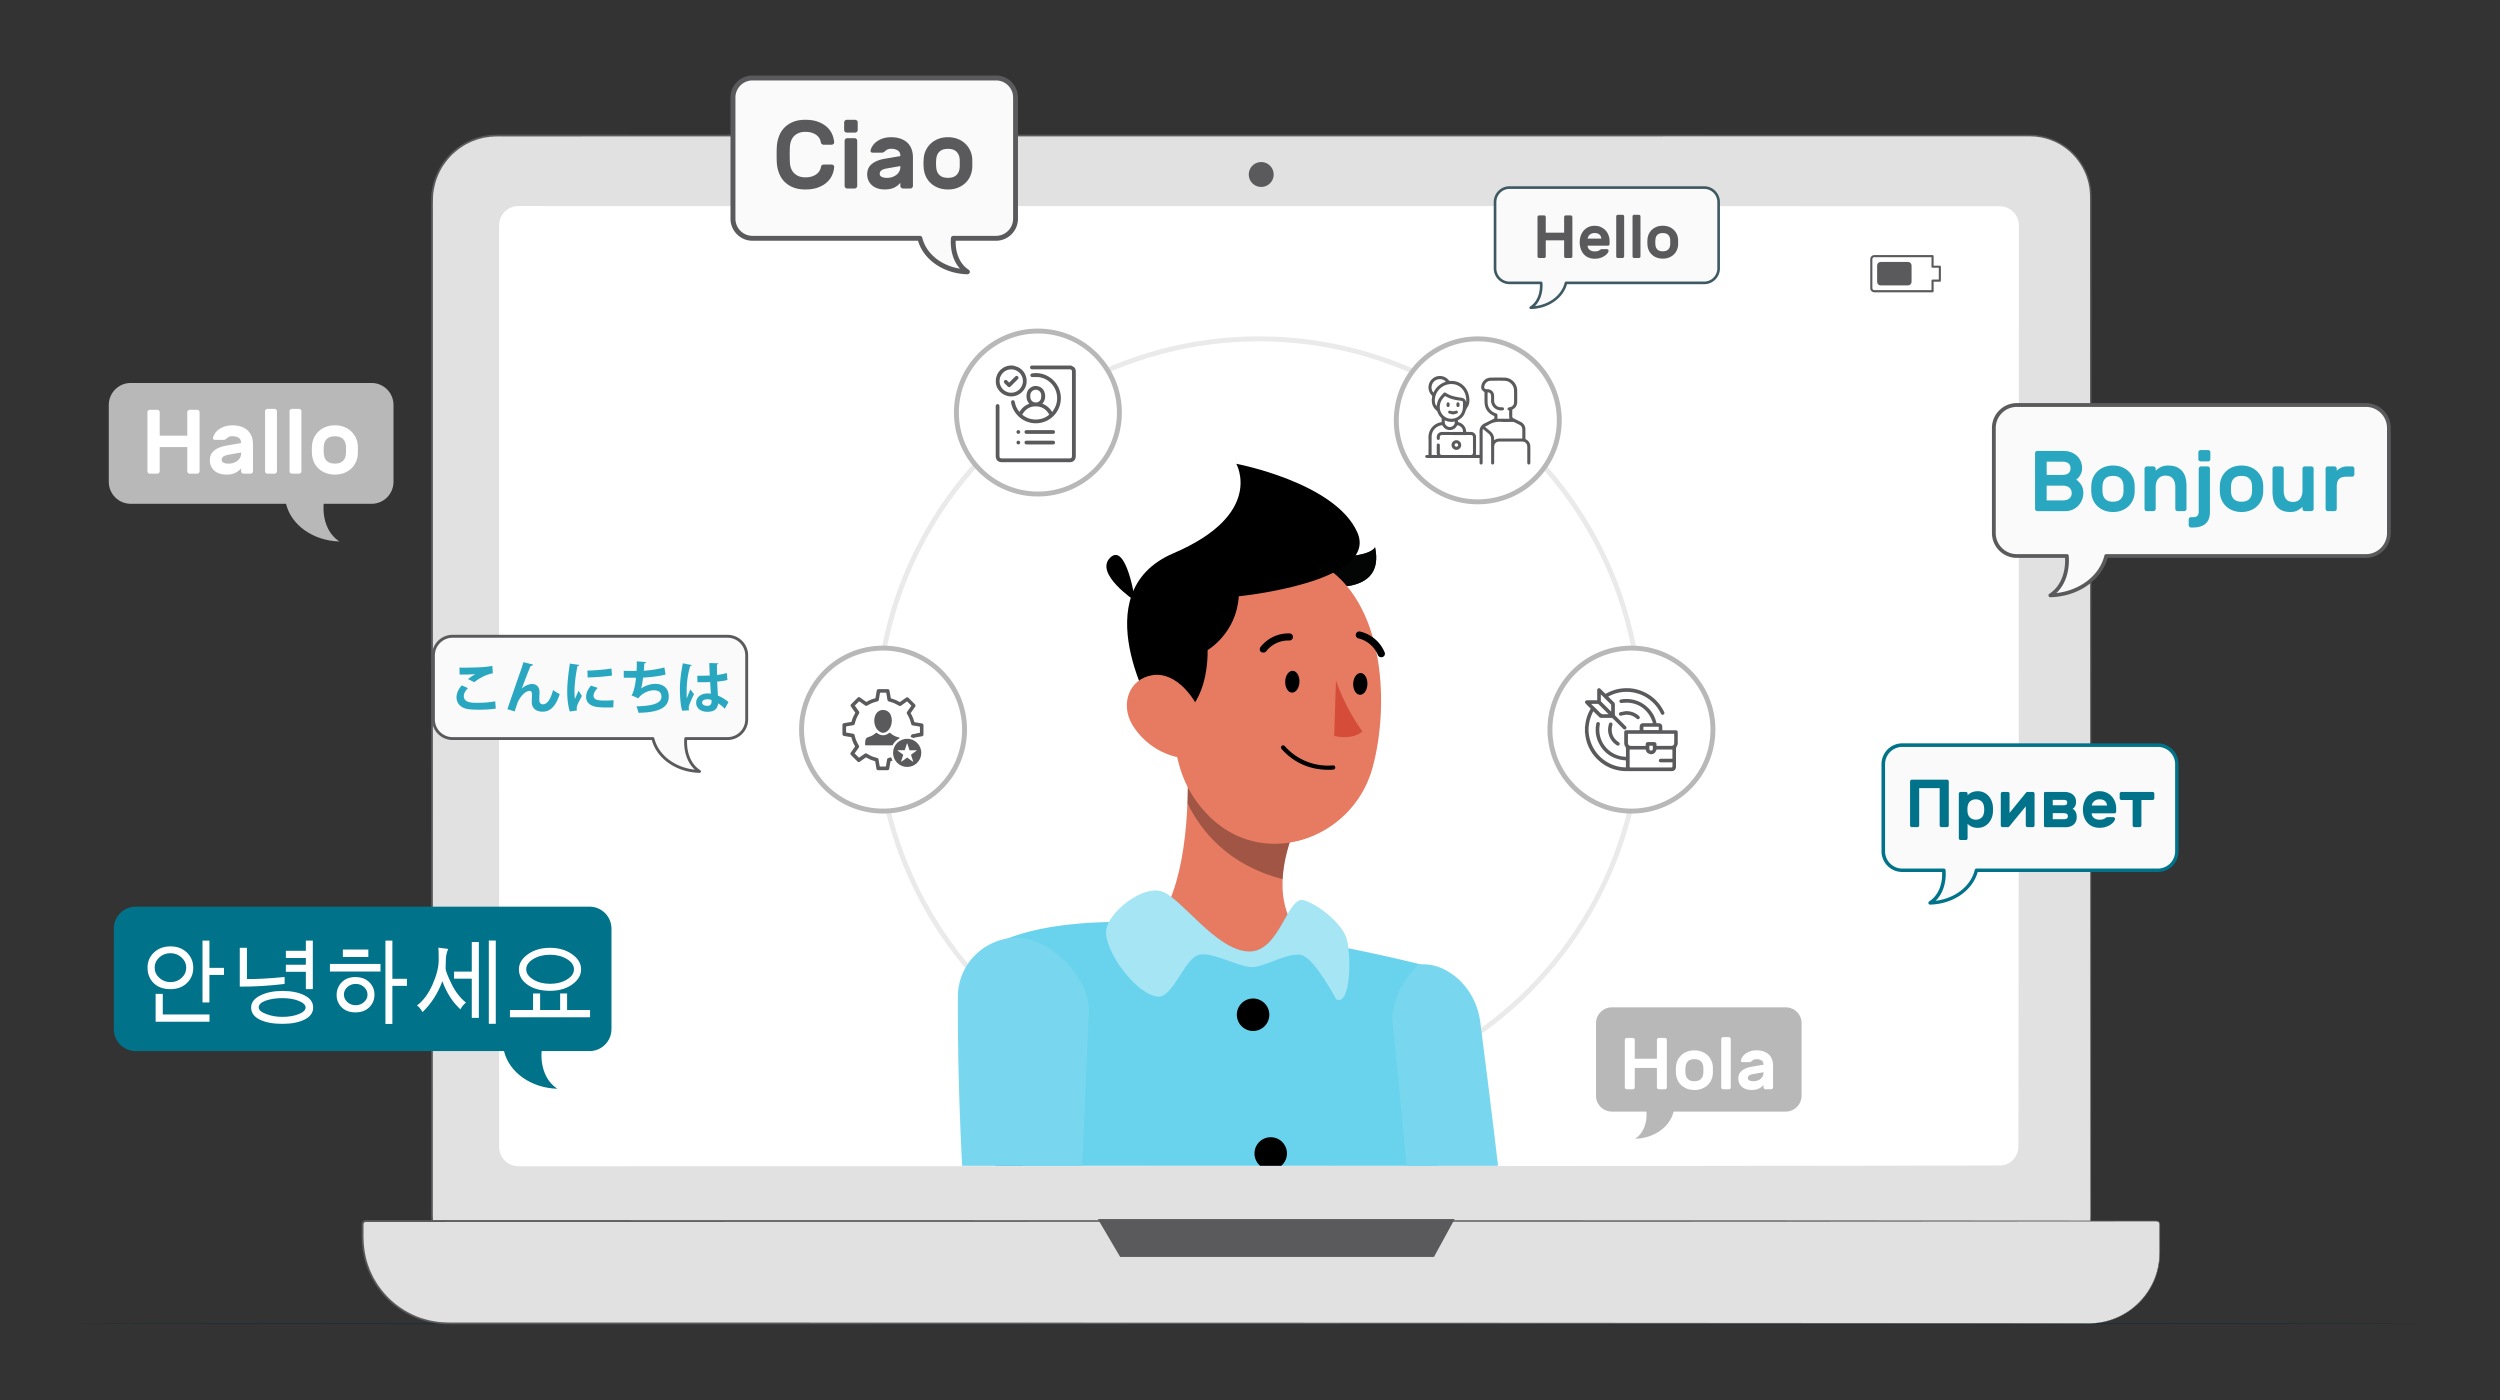 <svg version="1.1" id="Layer_1" xmlns="http://www.w3.org/2000/svg" xmlns:xlink="http://www.w3.org/1999/xlink" x="0" y="0" viewBox="0 0 800 448" xml:space="preserve"><rect x="0" y="0" width="800" height="448" fill="#333333" stroke="none"/><style>.st0{fill:#1e2e34}.st1{fill:#e1e1e1}.st2{fill:#5a595c}.st3{fill:#fff}.st6{opacity:.2}.st7{fill:#69d3ed}.st8{fill:#e67b62}.st13{opacity:.1}.st14{fill:#2c7afa}.st15{fill:#fff;stroke:#b9b8b9;stroke-width:1.575;stroke-miterlimit:10}.st16{fill:#b9b8b9}.st17{fill:#00738b}.st18{fill:#fafafa}.st20{fill:#2aa7c0}</style><path class="st0" d="M776.82 423.54c0 .16-168.72.29-376.8.29-208.15 0-376.84-.13-376.84-.29 0-.16 168.69-.29 376.84-.29 208.08 0 376.8.13 376.8.29z"/><path class="st1" d="M640.67 417.79H166.61c-15.67 0-28.37-12.7-28.37-28.37V64.07c0-11.43 9.27-20.7 20.7-20.7h490.55c10.8 0 19.56 8.76 19.56 19.56v326.49c-.01 15.67-12.71 28.37-28.38 28.37z"/><path class="st2" d="M640.67 417.79s.39-.03 1.15-.07c.38-.02.86-.05 1.42-.08.57-.02 1.22-.17 1.97-.27.37-.06.77-.12 1.19-.19.41-.11.84-.22 1.29-.34.45-.12.93-.24 1.42-.37.48-.18.98-.36 1.51-.56 1.07-.34 2.13-.92 3.3-1.47.58-.29 1.13-.67 1.73-1.02.29-.18.59-.37.9-.55.29-.21.57-.43.87-.65a28.06 28.06 0 006.78-7.07c2.01-3.01 3.63-6.73 4.33-10.97l.24-1.61c.08-.54.07-1.1.11-1.65.08-1.11.08-2.25.07-3.41 0-2.32 0-4.72-.01-7.2 0-4.96-.01-10.24-.01-15.84-.02-44.76-.05-109.52-.09-189.53-.01-20.01-.01-40.96-.02-62.8 0-10.92-.01-22.06-.01-33.41v-8.55-4.31c-.01-1.44.03-2.89-.07-4.31-.32-5.72-3.49-11.2-8.26-14.51-2.38-1.67-5.17-2.75-8.06-3.19-.36-.05-.72-.12-1.09-.15l-1.1-.05c-.73-.05-1.48-.03-2.22-.04h-22.57c-12.16 0-24.5 0-37.03.01-25.06 0-50.85.01-77.3.01-105.8.01-222.12.01-344.21.02h-5.72c-.95.01-1.91-.03-2.85.03l-1.41.07c-.47.06-.93.14-1.39.21-.47.06-.93.15-1.38.28-.45.12-.91.23-1.36.36-.87.34-1.78.6-2.6 1.05-1.71.77-3.26 1.85-4.67 3.07-1.44 1.2-2.61 2.68-3.67 4.21-1.03 1.56-1.79 3.28-2.39 5.04-.49 1.79-.89 3.63-.9 5.5-.06 1.87-.02 3.77-.03 5.65v132.74c-.01 57.58-.01 113.12-.02 166.03v19.72c-.03 1.64.06 3.25.17 4.86l.36 2.39c.15.79.39 1.56.58 2.34.9 3.08 2.32 6 4.17 8.6 3.68 5.23 9.23 9 15.28 10.69.77.18 1.52.43 2.29.55l2.33.36c1.57.09 3.13.18 4.71.15h9.43c25.06 0 49.4.01 72.92.01 47.05.01 90.88.02 130.89.04 80.02.04 144.77.07 189.52.09 22.37.02 39.74.04 51.53.06 5.89.01 10.38.02 13.4.03 3.03-.02 4.58 0 4.58 0s-1.55.02-4.57.03c-3.02.01-7.51.02-13.4.03-11.78.01-29.16.03-51.53.06-44.75.02-109.51.05-189.52.09-40.01.01-83.84.02-130.89.04-23.53 0-47.86.01-72.92.01h-9.43c-1.57.03-3.17-.06-4.76-.15l-2.37-.36c-.79-.11-1.56-.37-2.34-.56-6.17-1.72-11.82-5.55-15.57-10.88a29.08 29.08 0 01-4.26-8.76c-.19-.79-.43-1.58-.59-2.38l-.37-2.43c-.12-1.64-.2-3.29-.18-4.91V367.9c-.01-52.91-.01-108.45-.02-166.03v-87.82-44.92c.01-1.89-.03-3.76.03-5.67.01-1.92.41-3.81.92-5.65.62-1.81 1.4-3.58 2.46-5.19 1.08-1.58 2.29-3.1 3.77-4.33 1.45-1.26 3.05-2.36 4.81-3.16.85-.46 1.78-.73 2.68-1.08.46-.14.93-.24 1.4-.37.46-.14.94-.23 1.42-.29.48-.07.95-.15 1.43-.21l1.45-.07c.97-.06 1.91-.02 2.86-.03h5.72c122.09.01 238.41.02 344.21.02 26.45 0 52.24.01 77.3.01 12.53 0 24.88 0 37.03.01h22.57c.75 0 1.48-.02 2.24.04l1.13.06c.37.03.74.11 1.12.16 2.96.46 5.83 1.56 8.26 3.28 4.89 3.4 8.13 9.01 8.46 14.88.11 1.47.06 2.9.07 4.34v12.86c0 11.35-.01 22.49-.01 33.41-.01 21.84-.01 42.8-.02 62.8-.04 80.02-.07 144.78-.09 189.53 0 5.59-.01 10.88-.01 15.84 0 2.48 0 4.88-.01 7.2.01 1.16 0 2.3-.08 3.42-.04.56-.03 1.12-.11 1.66-.08.54-.17 1.08-.25 1.62-.72 4.26-2.35 8-4.38 11.02a28.506 28.506 0 01-6.84 7.09c-.3.22-.59.44-.87.65-.31.19-.61.37-.9.55-.6.35-1.16.73-1.74 1.02-1.18.55-2.24 1.13-3.32 1.46-.53.19-1.03.37-1.52.55-.5.13-.98.25-1.43.37-.45.12-.89.23-1.3.33-.42.06-.82.12-1.19.18-.75.1-1.4.24-1.97.26-.57.03-1.04.05-1.43.06l-1.15.03z"/><path class="st1" d="M668.49 423.49H143.47c-15.15 0-27.43-12.28-27.43-27.43v-4.27c0-.58.47-1.06 1.06-1.06h572.97c.58 0 1.06.47 1.06 1.06v9.06c0 12.5-10.14 22.64-22.64 22.64z"/><path class="st2" d="M668.49 423.49s.26-.02.77-.05c.51-.06 1.29-.01 2.29-.21 2-.26 5.04-.92 8.45-2.98 1.72-.98 3.47-2.39 5.12-4.19 1.65-1.8 3.17-4.05 4.26-6.73 1.1-2.68 1.69-5.79 1.65-9.13 0-1.67 0-3.4-.01-5.18v-2.71c.01-.47.04-.92-.3-1.21-.3-.32-.78-.25-1.26-.25-30.2.02-73.88.05-127.87.09-107.97.02-257.12.05-421.85.09H117.14a.95.95 0 00-.35.06c-.21.09-.38.28-.44.51-.05.18-.02.58-.03.88v1.91c-.02 1.28.03 2.54.11 3.79.22 2.5.69 4.99 1.61 7.33.38 1.2 1 2.3 1.52 3.43.66 1.06 1.23 2.18 2.03 3.15 2.93 4.06 7.03 7.19 11.61 9.1 2.3.93 4.72 1.53 7.17 1.83 2.45.24 4.95.19 7.44.19h44.26c38.84.01 76.31.01 112.01.02 71.39.02 135.67.04 189.65.06 53.98.04 97.66.07 127.86.09 15.09.02 26.81.04 34.76.06 3.97.01 7 .02 9.04.03 2.05 0 3.1.02 3.1.02s-1.04.02-3.08.03c-2.04.01-5.07.02-9.04.03-7.95.01-19.67.03-34.76.05-30.19.02-73.88.05-127.86.09-53.99.02-118.27.04-189.65.06-35.69.01-73.16.01-112.01.02h-44.26c-2.48 0-4.98.05-7.51-.19-2.51-.31-4.98-.93-7.33-1.87-4.67-1.94-8.87-5.15-11.86-9.29-.81-.99-1.39-2.14-2.07-3.22-.54-1.16-1.17-2.28-1.56-3.51-.94-2.39-1.43-4.93-1.65-7.49-.08-1.29-.13-2.57-.11-3.84v-1.91c.02-.34-.04-.59.05-1.03.1-.4.4-.73.77-.89.18-.08.41-.11.58-.11h22.6c164.73.03 313.88.06 421.85.09 53.98.04 97.67.07 127.87.09l.71.01c.26.02.51.13.69.31.19.17.32.41.36.67.03.26.01.47.02.71v2.71c0 1.78 0 3.51-.01 5.18.03 3.36-.57 6.5-1.69 9.2a22.73 22.73 0 01-4.31 6.77c-1.67 1.8-3.43 3.21-5.17 4.19-3.44 2.05-6.49 2.7-8.5 2.94-1 .19-1.78.13-2.3.18-.51.02-.77.02-.77.02z"/><path class="st3" d="M639.89 372.93H165.91c-3.26 0-5.91-2.64-5.91-5.91V72.13c0-3.26 2.64-5.91 5.91-5.91H639.9c3.26 0 5.91 2.64 5.91 5.91v294.89a5.924 5.924 0 01-5.92 5.91z"/><path class="st3" d="M639.89 372.93c0-.02.35.01 1.02-.11.66-.12 1.67-.41 2.72-1.26a5.86 5.86 0 002.12-4.34v-6.92c-.01-10.49-.03-25.96-.06-45.88-.02-39.85-.05-97.51-.09-168.76-.01-17.81-.01-36.47-.02-55.92V73.15c0-.63.02-1.25-.06-1.83-.15-1.19-.73-2.31-1.57-3.17-.85-.85-1.96-1.45-3.16-1.62-.59-.1-1.21-.07-1.85-.08h-1.89c-10.11 0-20.4.01-30.87.01l-133.75.03c-94.2.01-197.77.01-306.47.02-1.63-.02-3.22.72-4.27 1.94-.53.61-.93 1.33-1.15 2.1-.24.78-.24 1.57-.23 2.44v148.55c0 25.63 0 50.81-.01 75.47V364.94c.03 1.49-.16 2.97.43 4.26a5.68 5.68 0 002.86 2.95c.64.29 1.33.46 2.02.5.7.03 1.46.01 2.18.02h26.08c11.48 0 22.8 0 33.95.01 22.32.01 43.98.01 64.93.01 41.89.01 80.91.02 116.54.04 71.25.04 128.9.07 168.75.09 19.92.02 35.39.04 45.88.06 5.24.01 9.24.02 11.93.03 2.66 0 4.04.02 4.04.02s-1.38.02-4.06.03c-2.69.01-6.69.02-11.93.03-10.49.01-25.96.03-45.88.06-39.85.02-97.5.05-168.75.09-35.62.01-74.65.02-116.54.04-20.95 0-42.61.01-64.93.01-11.16 0-22.48 0-33.95.01h-26.08c-.74-.01-1.45.02-2.21-.02s-1.52-.23-2.22-.54a6.227 6.227 0 01-3.14-3.23c-.3-.71-.46-1.48-.47-2.25l-.01-2.22v-4.44-8.91-17.99-36.59c0-24.66 0-49.84-.01-75.47v-78.2-40-20.2-10.15c-.01-.83-.01-1.75.25-2.6.24-.86.68-1.66 1.27-2.32a6.22 6.22 0 014.72-2.14c108.7.01 212.27.02 306.47.02l133.75.03c10.47 0 20.77.01 30.87.01h1.89c.62.01 1.27-.03 1.92.08 1.3.19 2.5.84 3.42 1.76.9.93 1.53 2.14 1.69 3.43.09.65.06 1.28.07 1.9v16.59c-.01 19.44-.01 38.11-.02 55.92-.04 71.25-.07 128.9-.09 168.76-.02 19.92-.04 35.39-.06 45.88-.01 2.62-.02 4.93-.02 6.93a5.912 5.912 0 01-2.17 4.38 5.841 5.841 0 01-2.75 1.24c-.34.06-.59.07-.76.07h-.27z"/><path class="st2" d="M351.32 390.1l7.13 12.11h100.42l6.62-12.11zM407.57 55.84c0 2.2-1.78 3.98-3.98 3.98s-3.98-1.78-3.98-3.98 1.78-3.98 3.98-3.98c2.19 0 3.98 1.78 3.98 3.98zM618.42 93.54h-18.61c-.73 0-1.33-.6-1.33-1.33v-9.25c0-.74.59-1.33 1.32-1.33h18.62c.09 0 .18.04.24.1.06.06.1.15.1.24v3.05h1.99c.19 0 .34.15.34.34v4.46c0 .19-.15.34-.34.34h-1.99v3.05c0 .17-.15.33-.34.33zm-.34-11.24H599.8a.64.64 0 00-.64.65v9.25c0 .36.29.65.65.65h18.27V89.8c0-.19.15-.34.34-.34h1.99v-3.78h-1.99c-.19 0-.34-.15-.34-.34V82.3z"/><path class="st2" d="M600.68 90.2v-5.25c0-.63.51-1.13 1.13-1.13h8.76c.63 0 1.13.51 1.13 1.13v5.25c0 .63-.51 1.13-1.13 1.13h-8.76c-.62.01-1.13-.5-1.13-1.13z"/><circle cx="402.9" cy="230.58" r="122.15" fill="none" stroke="#ebeaeb" stroke-width="1.575" stroke-miterlimit="10"/><defs><path id="SVGID_1_" d="M292.14 125.96H487.8v247.09H292.14z"/></defs><clipPath id="SVGID_00000150801784179525359890000003996128701324387229_"><use xlink:href="#SVGID_1_" overflow="visible"/></clipPath><g clip-path="url(#SVGID_00000150801784179525359890000003996128701324387229_)"><path d="M320.25 383.34c21.03-25.58 14.01-54.76 14.01-54.76h-7.84l-13.31 10.11c2.19 13.12 4.79 29.16 7.14 44.65z"/><path class="st7" d="M327.08 512.95s.64-47.7-.24-72.81c-.12-3.3-.26-6.23-.43-8.58-1.95-27.03-14.53-100.44-17.55-117.84-.48-2.66.55-5.33 2.57-7.09 2.97-2.57 6.66-4.66 10.89-6.28 8.89-3.47 20.21-5.02 32.55-5.3 8.01-.19 16.43.12 24.87.81 1.74.14 3.5.29 5.23.48 7.82.74 15.6 1.76 23.02 2.92 3.3.5 6.54 1.02 9.68 1.57 4.87.86 9.51 1.74 13.81 2.62 9.7 1.95 17.67 3.8 22.68 5.06.14.02.31.05.45.1 1.38.33 2.59 1.07 3.52 2.05 0 .02.02.02.02.02a7.225 7.225 0 011.9 4.87l.24 105.64.05 21.95.14 70.24-133.4-.43z"/><path d="M406.18 324.91a5.204 5.204 0 01-5.39 5 5.204 5.204 0 01-5-5.39c.11-2.87 2.52-5.1 5.39-5 2.87.12 5.11 2.53 5 5.39zM411.82 369.3a5.204 5.204 0 01-5.39 5 5.19 5.19 0 01-4.99-5.39 5.19 5.19 0 015.39-4.99c2.86.1 5.1 2.52 4.99 5.38zM414.99 422.98a5.19 5.19 0 01-5.39 4.99 5.204 5.204 0 01-5-5.39c.11-2.87 2.52-5.1 5.39-5a5.22 5.22 0 015 5.4z"/><path class="st8" d="M374.2 288.41l6.69 9 13.03 8.62 7.79 1.96 12.14-3.63 5.32-.55 1.08-.83c-12.15-8.78-11.29-23.15-6.82-35.52l-34.15-35.79c1.42 15.49 1.78 40.7-5.08 56.74z"/><path d="M410.46 281.32c.22-4.65 1.36-9.39 2.98-13.87l-20.91-21.91-12.68-5.88c.28 5.37.37 11.31.13 17.38 4.3 8.79 13.03 19.85 30.48 24.28z" opacity=".3"/><path class="st0" d="M422.13 187.38s21.39 4.04 17.88-12.3c0 0-1.26 4.77-24.72 2.53s6.84 9.77 6.84 9.77z"/><path d="M422.13 187.38s21.39 4.04 17.88-12.3c0 0-1.26 4.77-24.72 2.53s6.84 9.77 6.84 9.77z" opacity=".9"/><path class="st8" d="M374.49 209.99c.65 23.71-.15 37.61 11.4 50.13 17.34 18.87 46.92 8.94 53.32-14.42 5.8-21.19 3.71-56.3-19.13-66.47-16.26-7.35-35.4-.12-42.75 16.14-2.07 4.59-3.05 9.6-2.84 14.62z"/><path d="M411.27 218.06c-.06 1.94.9 3.54 2.16 3.57 1.26.03 2.33-1.48 2.39-3.42.06-1.94-.9-3.51-2.17-3.54-1.26-.04-2.32 1.48-2.38 3.39zM433.02 218.79c-.05 1.91.9 3.51 2.17 3.54 1.27.03 2.33-1.48 2.38-3.39.06-1.91-.9-3.54-2.16-3.57-1.26-.03-2.32 1.48-2.39 3.42zM404.09 208.79c-.19-.01-.38-.06-.56-.14a1.18 1.18 0 01-.17-1.6c2.24-2.87 5.72-4.49 9.36-4.36.63.06 1.08.62 1.02 1.25-.06.63-.62 1.08-1.25 1.02a8.998 8.998 0 00-7.37 3.53c-.26.26-.66.38-1.03.3zM441.78 210.29c-.38-.06-.7-.31-.85-.67a9.04 9.04 0 00-6.14-5.31c-.62-.1-1.03-.68-.93-1.3.1-.62.68-1.03 1.3-.93 3.56.81 6.52 3.29 7.92 6.66.25.55.01 1.2-.54 1.46-.01 0-.02.01-.03.01-.23.11-.49.14-.73.08zM422.76 246.21c1.29.14 2.6.17 3.89.07a.68.68 0 00.64-.71v-.02a.671.671 0 00-.71-.63c-5.82.51-11.54-1.76-15.42-6.13a.686.686 0 10-1.11.81c3.23 3.76 7.78 6.14 12.71 6.61z"/><g><path d="M427.51 217.77a66.925 66.925 0 008.44 16.3c-3.5 2.98-9.02 1.4-9.02 1.4l.58-17.7z" fill="#d54c38"/></g><g><path class="st7" d="M353.98 297.59c.64-5.42 11.75-14.71 18.12-12.18 6.36 2.52 16.92 18.43 27.21 19.07 10.28.64 12.63-18.21 18.05-16.34 5.43 1.86 11.66 7.48 13.29 11.57 1.89 4.72 1.79 22.39-3.05 20.09 0 0-6.65-12.61-10.83-14.1-3.9-1.39-12 3.75-16.14 3.77-4.5.02-13.49-5.53-17.6-3.71-4.13 1.82-7.87 13.38-12.38 13.17-6.77-.32-17.46-14.62-16.67-21.34z"/></g><g opacity=".4"><path class="st3" d="M353.98 297.59c.64-5.42 11.75-14.71 18.12-12.18 6.36 2.52 16.92 18.43 27.21 19.07 10.28.64 12.63-18.21 18.05-16.34 5.43 1.86 11.66 7.48 13.29 11.57 1.89 4.72 1.79 22.39-3.05 20.09 0 0-6.65-12.61-10.83-14.1-3.9-1.39-12 3.75-16.14 3.77-4.5.02-13.49-5.53-17.6-3.71-4.13 1.82-7.87 13.38-12.38 13.17-6.77-.32-17.46-14.62-16.67-21.34z"/></g><g><path class="st8" d="M419.59 417.3c15.87 6.88 28.62-7.44 28.62-7.44l-22.78-17.2-10.71 16.25 4.87 8.39zM425.43 392.65l22.73 17.16 8.28-11.13-9.59-14.88z"/></g><g><path class="st7" d="M306.52 318.92c-.05 12.39.17 24.71.62 37.12.36 9.39.76 18.76 1.45 28.15.69 9.37 1.38 18.86 2.54 28.41l.38 3.52.19 1.78.45 2.95c.48 2.62 1.26 5.16 2.38 7.56 1.74 3.73 4.4 6.94 7.75 9.32a22.02 22.02 0 0012.34 3.88c2.85.05 5.73-.38 8.46-1.28l80.13-21.59s-5.54-13.34-4.59-14.86c-4.45.74-46.63 3.85-73.9 5.8l.36-6.85c.12-3.16 3.35-79.75 3.35-79.75-.02-10.34-12.39-22.85-22.71-22.99-10.52-.15-19.17 8.32-19.2 18.83z"/><g class="st13"><path class="st3" d="M306.52 318.92c-.05 12.39.17 24.71.62 37.12.36 9.39.76 18.76 1.45 28.15.69 9.37 1.38 18.86 2.54 28.41l.38 3.52.19 1.78.45 2.95c.48 2.62 1.26 5.16 2.38 7.56 1.74 3.73 4.4 6.94 7.75 9.32a22.02 22.02 0 0012.34 3.88c2.85.05 5.73-.38 8.46-1.28l80.13-21.59s-5.54-13.34-4.59-14.86c-4.45.74-46.63 3.85-73.9 5.8l.36-6.85c.12-3.16 3.35-79.75 3.35-79.75-.02-10.34-12.39-22.85-22.71-22.99-10.52-.15-19.17 8.32-19.2 18.83z"/></g><path class="st14" d="M418.64 403.87c.31-.05.43-.1.33-.12-.17-.04-.29.01-.33.12z"/></g><g><path d="M377.6 229.71s8.86-4.33 8.85-21.69c0 0 9.23-5.36 9.96-17.21 0 0 45.01-4.48 37.93-20.46-7.08-15.97-38.73-21.94-38.73-21.94s9.21 16.1-20.13 28.64-6.01 51.36-6.01 51.36l8.13 1.3z"/><path d="M363.27 192.32s-13.21-8.77-8.01-13.87c5.2-5.1 8.01 13.87 8.01 13.87z"/></g><g><path class="st8" d="M362.2 231.68c3.02 5.13 7.94 8.87 13.69 10.4 7.67 1.92 11.32-4.94 9.03-12.08-2.05-6.4-8.51-15.15-16.12-13.95-7.59 1.2-10.24 9.25-6.6 15.63z"/></g><g><path class="st8" d="M374.7 418.85c-15.87 6.88-28.62-7.44-28.62-7.44l22.78-17.2 10.71 16.25-4.87 8.39zM368.86 394.2l-22.74 17.16-8.27-11.13 9.59-14.88z"/><g><path class="st7" d="M483.16 414.16l-.38 3.52-.19 1.78-.45 2.95c-.48 2.62-1.26 5.16-2.38 7.56-1.74 3.73-4.4 6.94-7.75 9.32-3.45 2.35-7.47 3.71-11.65 3.85-.21.02-.45.02-.69.02-2.85.05-5.73-.38-8.46-1.28l-56.92-15.34-23.21-6.25s.02-.07.1-.24c.57-1.4 3.61-8.89 4.4-12.63.21-.98.28-1.71.1-2 .17.02.38.07.67.1 1.76.24 5.71.59 11.01 1.02 7.28.62 17.12 1.38 27.53 2.14 1.55.12 3.11.24 4.71.36 9.39.71 19 1.4 27.44 2 .86.07 6.09.25 6.92.32l-8.56-86.73c0-.29.48-.57.52-.86.29-4.78 3.09-9.89 7.01-14 .4-.45.83-.86 1.26-1.26.14.02.31.05.45.1 3.58-.24 6.71.95 9.36 2.66 5.45 3.51 8.87 9.43 9.7 15.86 2.73 21.33 10.24 80.61 9.46 87.03z"/><g class="st13"><path class="st3" d="M483.16 414.16l-.38 3.52-.19 1.78-.45 2.95c-.48 2.62-1.26 5.16-2.38 7.56-1.74 3.73-4.4 6.94-7.75 9.32-3.45 2.35-7.47 3.71-11.65 3.85-.21.02-.45.02-.69.02-2.85.05-5.73-.38-8.46-1.28l-56.92-15.34-23.21-6.25s.02-.07.1-.24c.57-1.4 3.61-8.89 4.4-12.63.21-.98.28-1.71.1-2 .17.02.38.07.67.1 1.76.24 5.71.59 11.01 1.02 7.28.62 17.12 1.38 27.53 2.14 1.55.12 3.11.24 4.71.36 9.39.71 19 1.4 27.44 2 .86.07 6.09.25 6.92.32l-8.56-86.73c0-.29.48-.57.52-.86.29-4.78 3.09-9.89 7.01-14 .4-.45.83-.86 1.26-1.26.14.02.31.05.45.1 3.58-.24 6.71.95 9.36 2.66 5.45 3.51 8.87 9.43 9.7 15.86 2.73 21.33 10.24 80.61 9.46 87.03z"/></g><path class="st14" d="M375.65 405.43c-.31-.05-.43-.09-.33-.12.17-.05.29 0 .33.12z"/></g></g></g><circle class="st15" cx="332.13" cy="132.01" r="26.08"/><path class="st2" d="M342.74 116.97c.34.19.72.33 1 .58.41.36.51.89.51 1.43v26.92c0 1.26-.74 2.01-2.01 2.01h-21.6c-1.26 0-2.01-.74-2.01-2.01v-15.74c0-.13 0-.26.03-.39a.586.586 0 011.14 0c.03.14.03.28.03.42v15.62c0 .7.18.88.87.88h21.45c.7 0 .88-.18.88-.87v-26.76c0-.7-.18-.88-.87-.88h-11.9c-.34-.02-.57-.19-.63-.46-.07-.29.04-.51.35-.69.02-.02.05-.04.07-.05 4.23-.01 8.46-.01 12.69-.01z"/><path class="st2" d="M324.13 116.97c.53.16 1.09.27 1.6.5 2 .92 3.09 3.06 2.74 5.28-.33 2.09-2.09 3.79-4.22 4.07-2.68.35-5.21-1.53-5.55-4.13-.37-2.81 1.45-5.27 4.18-5.67.06-.01.11-.04.17-.06.36.01.72.01 1.08.01zm3.21 4.96c0-2.06-1.69-3.74-3.75-3.74s-3.74 1.69-3.74 3.75 1.69 3.74 3.75 3.74c2.05-.01 3.74-1.7 3.74-3.75z"/><path class="st2" d="M326.23 131.81c.74-1.23 1.78-2.1 3.12-2.62-.18-.26-.35-.49-.49-.74-.56-.96-.57-2.99.43-3.99.77-.76 1.68-1.11 2.75-.88 1.08.23 1.86.88 2.2 1.94.33 1.05.31 2.1-.27 3.09-.11.19-.26.36-.42.57 1.32.53 2.38 1.37 3.16 2.69.34-.56.68-1.04.93-1.57 1.86-4-.48-8.67-4.81-9.55-.68-.14-1.4-.08-2.1-.1-.14-.01-.28.02-.42.02a.584.584 0 01-.58-.51.57.57 0 01.41-.63c.25-.07.51-.1.77-.12 3.79-.29 7.34 2.26 8.3 5.95 1.17 4.49-1.63 9.01-6.16 9.93-4.38.89-8.63-1.97-9.49-6.39-.08-.43.1-.75.45-.82.37-.07.65.14.73.58a6.87 6.87 0 001.39 3.04c.02.03.05.06.1.11zm.89.88c2.61 2.23 6.54 1.92 8.63-.03-.94-1.68-2.37-2.62-4.3-2.62-1.94-.01-3.37.93-4.33 2.65zm6.07-5.91c0-.15.01-.3 0-.45-.08-.91-.83-1.6-1.73-1.61-.89-.01-1.66.69-1.75 1.59-.03.3-.03.6 0 .9a1.735 1.735 0 002.36 1.47c.75-.26 1.13-.91 1.12-1.9zM332.74 138.84h-4.08c-.1 0-.2 0-.3-.01a.6.6 0 01-.52-.58c-.01-.3.21-.55.53-.6.1-.02.2-.01.3-.01H337c.36.03.6.26.6.59 0 .34-.23.59-.61.61-.29.01-.58 0-.88 0h-3.37zM332.74 141.02h4.08c.14 0 .29.01.41.05.25.09.38.29.38.56 0 .26-.13.44-.37.54a.74.74 0 01-.29.05h-8.43c-.3 0-.54-.11-.64-.41-.15-.4.14-.78.6-.8.46-.01.93 0 1.39 0 .96.01 1.92.01 2.87.01zM326.46 138.25c-.01.32-.29.6-.6.59a.6.6 0 01.02-1.2c.31 0 .58.28.58.61zM326.46 141.61c.01.32-.26.6-.58.61-.32.01-.6-.26-.6-.59a.6.6 0 01.58-.61c.31-.01.59.27.6.59zM322.92 122.43l1.8-1.8c.39-.39.74-.45 1.02-.17s.23.63-.16 1.02l-2.07 2.07c-.44.44-.72.44-1.15.01-.28-.28-.56-.55-.83-.83-.34-.35-.38-.71-.11-.98.28-.27.61-.23.97.13.16.17.33.35.53.55z"/><circle class="st15" cx="522.06" cy="233.47" r="26.08"/><circle class="st15" cx="472.89" cy="134.51" r="26.08"/><g><path class="st2" d="M456.07 145.94c.22-.45.65-.3 1.05-.35v-.36c0-1.71.05-3.42-.01-5.12-.09-2.56 1.67-4.69 4.22-5.03 0-.38.01-.77-.01-1.16 0-.08-.08-.17-.14-.24-.56-.55-.96-1.19-1.21-1.93a.64.64 0 00-.19-.29c-1.45-1.16-1.83-2.68-1.5-4.44.04-.23 0-.38-.16-.55a3.638 3.638 0 01.24-5.25c1.53-1.36 3.92-1.17 5.21.42.17.21.34.27.6.26 2.83-.14 5.17 1.68 5.83 4.52.27 1.18.36 2.36-.18 3.5-.01.02-.01.04-.02.06-.51.68-.78 1.46-1.08 2.24-.37.94-1.06 1.65-1.96 2.14-.28.15-.24.37-.21.58.01.08.19.17.3.21 1.27.35 2.21 1.46 2.3 2.77.02.22.08.3.31.3.45-.01.9-.01 1.35.01.84.04 1.49.65 1.51 1.48.03 1.79.01 3.59 0 5.38 0 .15-.04.3-.07.47h1.21v-.39c0-2.34.01-4.68-.01-7.03-.01-1.26.52-2.15 1.66-2.69.96-.45 1.89-.96 2.85-1.41.35-.16.19-.44.24-.67.04-.22-.1-.27-.26-.34-1.79-.82-2.79-2.2-2.88-4.19-.05-1.05-.01-2.1-.02-3.15 0-.11-.05-.27-.14-.32-.79-.52-1.04-1.05-.87-1.97.27-1.44 1.49-2.53 2.96-2.56 1.51-.03 3.02-.04 4.53 0 2.17.06 3.94 1.9 3.98 4.07.02 1.27.02 2.54 0 3.81-.02.98-.47 1.74-1.33 2.23-.19.11-.25.23-.25.43.01.6.01 1.2 0 1.81-.01.33.13.53.41.67.77.37 1.53.76 2.29 1.14 1.01.51 1.5 1.33 1.51 2.45 0 .93.01 1.86 0 2.79 0 .18.05.29.22.38.89.5 1.35 1.28 1.36 2.31.01 1.7 0 3.39 0 5.09 0 .4-.19.64-.5.63-.31-.01-.48-.24-.48-.65v-4.96c0-1.1-.65-1.75-1.76-1.76h-7.09c-1.11 0-1.74.65-1.74 1.76v4.86c0 .13 0 .27-.04.39-.07.24-.25.36-.49.35-.24-.02-.41-.16-.44-.41-.02-.12-.01-.24-.01-.36 0-2.39-.01-4.77 0-7.16.01-.86-.28-1.55-.97-2.08-.54-.42-1.06-.88-1.67-1.38-.03.34-.07.6-.07.86v9.72c0 .12 0 .24-.01.36-.04.28-.25.48-.51.46-.27-.03-.45-.19-.46-.47-.02-.4-.01-.81-.01-1.21v-.42h-16.65c-.31 0-.56-.05-.73-.33-.01-.06-.01-.17-.01-.28zm3.77-.35c-.03-.22-.08-.42-.08-.63-.01-.81-.01-1.62 0-2.43 0-.39.18-.61.49-.61s.49.21.5.6v2.23c0 .65.2.85.84.85h8.93c.63 0 .83-.2.83-.82v-4.7c0-.7-.17-.87-.87-.87-2.88 0-5.76.01-8.64-.01-.82-.01-1.18.13-1.09 1.06v.03c-.02.29-.21.48-.47.49a.495.495 0 01-.51-.46c-.15-1.42.71-2.13 1.84-2.11 2.06.04 4.12.01 6.17.01h.37c.08-.93-.57-1.8-1.48-2.09-.24-.08-.35-.03-.49.2-1 1.72-3.47 1.72-4.47 0-.14-.24-.28-.28-.52-.23-1.81.36-3.06 1.84-3.07 3.69-.01 1.85 0 3.7 0 5.55 0 .07.01.15.01.24.58.01 1.14.01 1.71.01zM483.01 134c-.03-.32-.07-.6-.08-.88-.01-.51-.01-1.03 0-1.54 0-.16-.02-.25-.21-.3-.24-.07-.38-.28-.3-.51.06-.17.24-.29.39-.42.05-.04.15-.02.22-.03.82-.08 1.45-.72 1.46-1.54.02-1.3.04-2.61-.01-3.91-.06-1.64-1.39-2.97-3.02-3.02-1.49-.04-2.98-.03-4.46 0-.91.01-1.69.65-1.95 1.5-.27.87-.04 1.18.86 1.19 1.32.01 2.2.88 2.21 2.2 0 .51-.01 1.03.01 1.54.04 1.11.9 1.98 2.01 2.04.23.01.46 0 .69.02.28.03.43.2.45.48.02.26-.19.46-.47.49-2.43.22-3.76-1.6-3.67-3.28.03-.46.01-.92 0-1.38-.02-.67-.46-1.1-1.09-1.1-.01.06-.02.12-.02.19 0 1.02-.02 2.04.01 3.05.04 1.67 1.06 2.98 2.65 3.48.41.13.5.25.5.69v1.03c1.29.01 2.56.01 3.82.01zm4.11 6.34c.01-.13.02-.22.02-.32v-2.53c0-.73-.32-1.26-.97-1.58-.52-.26-1.03-.53-1.56-.77a1.22 1.22 0 00-.53-.13c-1.21-.01-2.43.07-3.64-.02-1.51-.11-2.87.18-4.14.99-.35.22-.73.38-1.13.58.61.51 1.19 1 1.77 1.48.58.48.96 1.08 1.11 1.81.06.32.07.65.11 1.03.79-.65 1.72-.54 2.62-.54H487.12zm-24.68-13.6c-1.18 1.08-1.72 2.25-1.71 3.61.02 1.83 1.43 3.41 3.21 3.62 1.9.23 3.66-.92 4.07-2.74.17-.75.12-1.56.14-2.35.01-.4-.18-.58-.59-.63-1.79-.19-3.53-.58-5.12-1.51zm6.7 1.84c.03-.01.06-.01.09-.02-.03-.46-.03-.92-.1-1.37-.43-2.81-2.58-4.6-5.39-4.25-2.71.34-4.82 2.88-4.58 5.6.05.52.2 1 .54 1.42.1-.45.18-.87.29-1.28.33-1.21 1.18-2.08 2.01-2.95.21-.22.45-.16.69-.01.78.53 1.63.89 2.54 1.1.73.17 1.47.34 2.22.42.87.09 1.47.45 1.69 1.34zm-6.48-6.42c-.88-1.07-2.62-1.12-3.7-.14-1.24 1.14-.98 2.92-.25 3.6.82-1.72 2.13-2.88 3.95-3.46zm-.32 12.34c-.09.84.08 1.54.84 1.95.6.32 1.21.27 1.75-.15.45-.35.65-.82.6-1.42-1.12.23-2.17.12-3.19-.38z"/><path class="st2" d="M467.58 142.41c0 .86-.69 1.55-1.54 1.55-.84 0-1.55-.71-1.55-1.55 0-.85.7-1.54 1.55-1.54.86 0 1.54.67 1.54 1.54zm-.99-.02a.539.539 0 00-.57-.54.56.56 0 00-.54.55c0 .3.27.57.57.56.3 0 .55-.26.54-.57zM464.98 132.64c-.41-.1-.81-.18-1.21-.3a.465.465 0 01-.32-.62c.09-.26.35-.4.64-.29.59.22 1.17.22 1.76 0 .29-.11.54.03.64.29.09.24-.02.52-.29.61-.4.13-.8.21-1.22.31zM462.9 129.51c0-.52.16-.77.5-.76.33.01.48.25.48.75v.13c-.01.41-.18.63-.51.62-.31-.01-.47-.22-.48-.61.01-.04.01-.09.01-.13zM467.04 129.51c0 .1.01.2 0 .29-.04.27-.19.44-.48.44-.28.01-.45-.16-.49-.43-.03-.18-.02-.37-.01-.56.01-.31.21-.51.48-.52.28-.01.48.21.5.53v.25z"/></g><g><path class="st2" d="M507.22 224.5c.17-.33.44-.43.81-.42.91.02 1.82.01 2.73.01h.35v-.33-2.81c0-.3.07-.56.38-.68.3-.12.52.03.72.23.46.46.92.91 1.37 1.37.14.14.24.17.42.06a12.88 12.88 0 014.66-1.58c2.27-.32 4.5-.07 6.63.76 2.94 1.15 5.2 3.1 6.77 5.84.17.29.32.59.47.9.16.34.06.68-.24.82-.31.15-.62.04-.79-.31-.57-1.17-1.28-2.24-2.19-3.18-1.87-1.94-4.12-3.16-6.78-3.61-2.71-.46-5.29-.03-7.72 1.24-.05.03-.1.06-.18.1.31.31.61.61.91.9.31.31.61.62.93.92.2.19.29.41.29.69-.01 1.07-.01 2.14 0 3.21 0 .15.08.34.18.45 1.08 1.09 2.17 2.18 3.25 3.26.19.19.35.39.27.68-.11.38-.51.55-.85.34-.11-.07-.2-.15-.29-.24-1.07-1.07-2.14-2.15-3.23-3.21a.759.759 0 00-.45-.19c-1.07-.02-2.15-.01-3.22 0-.28 0-.5-.09-.7-.29-.6-.6-1.21-1.19-1.86-1.82-1.8 3.5-2.05 7.06-.48 10.69 2.08 4.79 6.73 7.26 10.91 7.26v-2.22c-.5-.06-1.01-.1-1.51-.19-3.23-.62-5.62-2.37-7.12-5.29-1.01-1.96-1.27-4.05-.87-6.21.08-.41.34-.65.68-.59.37.06.55.37.46.83-.23 1.19-.19 2.38.07 3.56.77 3.42 3.67 6.11 7.14 6.61.37.05.75.08 1.17.13v-.31c0-.81.01-1.62-.01-2.43 0-.15-.06-.32-.15-.44-.28-.4-.4-.83-.4-1.3v-3.33c0-.51.22-.71.73-.71h4.21v-1.02c0-.82.41-1.23 1.22-1.23h3.04c-.23-.6-.39-1.16-.66-1.68-1.47-2.87-3.81-4.52-7.03-4.86-.69-.07-1.4.02-2.11.05-.11 0-.21.03-.32.03-.33.01-.57-.19-.61-.49a.55.55 0 01.47-.63c.4-.07.8-.14 1.21-.15 2.99-.12 5.56.87 7.66 3 1.24 1.27 2.06 2.78 2.48 4.51.01.05.03.09.04.14.01.03.02.05.04.09h.63c.75.01 1.18.43 1.19 1.19v1.06h.34c1.28 0 2.55.01 3.83 0 .37 0 .64.11.77.47v3.99c-.13.29-.28.59-.4.89-.07.15-.15.32-.15.47-.01 1.92-.01 3.84-.01 5.76 0 1-.52 1.51-1.52 1.51-4.74 0-9.47.01-14.21-.01-.67 0-1.35-.04-2.02-.13-2.62-.38-4.94-1.44-6.91-3.2-2.26-2.02-3.7-4.52-4.25-7.51-.09-.51-.15-1.02-.23-1.54v-1.74c.02-.1.04-.2.06-.31.07-.5.12-.99.22-1.48.27-1.36.75-2.65 1.44-3.85.1-.17.09-.28-.06-.42-.45-.43-.88-.87-1.31-1.31-.13-.14-.24-.3-.35-.45.04-.13.04-.23.04-.32zm27.97 19.45h-3.72c-.4 0-.65-.24-.64-.59.01-.33.25-.55.64-.57h3.7v-2.94h-5.08c-.35 1.03-.89 1.53-1.72 1.49-.33-.01-.68-.13-.98-.29-.46-.25-.67-.7-.77-1.2h-5.13v5.28c0 .45 0 .45.46.45h12.78c.08 0 .17.03.23-.01.09-.05.22-.15.22-.23.02-.46.01-.91.01-1.39zm.56-9.13h-14.8c-.01.11-.01.2-.01.3v2.49c0 .74.34 1.08 1.08 1.08h4.59c0-.18-.01-.32 0-.47.03-.5.29-.75.8-.75.64 0 1.28-.01 1.91 0 .47.01.73.27.75.74.01.15 0 .3 0 .47 1.65 0 3.26.01 4.87-.01.44-.01.79-.39.8-.85.02-.99.01-1.99.01-3zm-26.47-9.58c-.01.03-.03.06-.04.09.9.89 1.83 1.75 2.69 2.67.4.42.8.63 1.38.57.45-.05.91-.01 1.4-.01-.04-.07-.05-.1-.07-.11l-3.09-3.09a.412.412 0 00-.19-.11c-.69-.02-1.38-.01-2.08-.01zm6.3 2.48c0-.76 0-1.44-.01-2.12 0-.08-.07-.18-.13-.24-1-1-2.01-2-3.01-3-.04-.04-.08-.07-.17-.15 0 .74 0 1.43.01 2.12 0 .08.08.17.15.23.34.35.69.7 1.04 1.04.68.69 1.37 1.38 2.12 2.12zm10.32 5.91h4.89v-1.07h-4.89v1.07zm1.9 5c0 .38-.02.74.01 1.09.02.3.27.48.55.48.27-.01.52-.19.54-.47.03-.36.01-.72.01-1.09-.39-.01-.74-.01-1.11-.01z"/><path class="st2" d="M515.45 231.2c.35.01.6.31.54.67-.06.33-.17.66-.2.99-.2 1.88.47 3.39 2.01 4.51.09.07.19.13.28.2.25.21.3.55.13.8-.17.25-.51.31-.8.13-.64-.4-1.2-.88-1.64-1.49-1.16-1.62-1.48-3.4-.9-5.32.1-.34.29-.49.58-.49zM520.51 227.57c1.48.02 2.79.5 3.91 1.48.34.3.41.63.17.9-.24.27-.58.27-.92-.02-.98-.86-2.13-1.27-3.43-1.2-.42.02-.83.15-1.25.23-.13.03-.26.08-.39.08-.26 0-.49-.22-.53-.49a.55.55 0 01.43-.63c.55-.14 1.11-.24 1.66-.34.12-.02.23-.01.35-.01z"/></g><circle class="st15" cx="282.58" cy="233.47" r="26.08"/><g><path class="st2" d="M293.29 234.7c.22-.05.44-.09.66-.14.11-.02.21-.03.32-.05.07-.01.11-.04.11-.12 0-.6 0-1.21-.01-1.81 0-.01-.01-.02-.02-.05-.27-.05-.54-.1-.82-.15-.49-.08-.98-.16-1.47-.25a.57.57 0 01-.46-.41c-.1-.32-.18-.65-.28-.97-.2-.67-.5-1.3-.84-1.91-.08-.14-.15-.28-.23-.42-.12-.22-.12-.44.02-.64.22-.31.44-.62.66-.94.23-.33.47-.66.71-1.01-.15-.15-.29-.29-.43-.44l-.83-.83c-.12-.12-.12-.12-.26-.02-.58.41-1.16.82-1.74 1.24-.24.17-.47.18-.72.04-.33-.18-.65-.37-.99-.54-.67-.35-1.39-.58-2.12-.77-.36-.09-.55-.3-.6-.67-.09-.67-.22-1.33-.33-1.99-.03-.18-.03-.19-.22-.19h-1.61c-.17 0-.17 0-.2.18l-.36 2.09c-.04.26-.18.42-.43.51-.16.05-.33.09-.49.14-.87.22-1.69.56-2.46 1.01-.13.07-.26.15-.39.21-.2.1-.4.11-.58-.02-.41-.29-.82-.57-1.23-.86-.21-.15-.42-.29-.63-.45-.07-.05-.12-.03-.18.02-.41.41-.81.82-1.22 1.22-.07.07-.06.12 0 .19.26.37.52.73.78 1.1.16.23.33.45.48.68.14.21.13.44.01.66-.32.57-.66 1.13-.89 1.75-.13.35-.25.71-.36 1.07-.05.16-.09.33-.14.49-.07.24-.24.38-.49.42-.68.12-1.37.23-2.06.35-.19.03-.2.03-.2.22v1.59c0 .18 0 .18.18.21.65.11 1.3.23 1.95.33.32.05.53.22.61.55.17.67.35 1.35.66 1.98.21.43.44.86.68 1.29.12.23.12.44-.03.64-.27.39-.55.78-.83 1.17-.16.23-.32.45-.49.69.47.46.93.92 1.41 1.38.19-.14.42-.3.64-.45.41-.29.82-.58 1.23-.86.19-.13.39-.12.58-.02.39.21.78.43 1.17.64.47.25.97.42 1.48.57.24.07.48.13.72.21.25.08.38.25.43.5.11.69.23 1.38.35 2.07.02.12.07.16.19.16.55-.01 1.1-.01 1.64 0 .12 0 .17-.03.19-.15.07-.44.15-.89.22-1.33.05-.26.09-.53.14-.79.03-.19.15-.35.33-.41.31-.11.64-.2.96-.29l.44 1.09c-.16.05-.32.1-.49.14-.11.02-.15.08-.17.19-.12.75-.25 1.49-.38 2.24-.05.3-.27.48-.58.48h-2.94c-.31 0-.52-.17-.58-.48-.13-.73-.26-1.47-.38-2.21-.02-.14-.07-.21-.22-.25a8.38 8.38 0 01-1.81-.67c-.27-.14-.55-.28-.81-.43-.1-.06-.17-.05-.27.02-.5.37-1.01.72-1.52 1.08a6.1 6.1 0 01-.32.22c-.3.21-.55.12-.74-.07-.4-.39-.79-.79-1.19-1.18l-.75-.75c-.05-.05-.1-.11-.15-.16-.22-.27-.23-.49-.03-.78l1.26-1.77c.08-.12.1-.21.02-.34-.48-.83-.84-1.71-1.07-2.64-.03-.11-.08-.16-.19-.17-.73-.12-1.46-.25-2.19-.37-.34-.06-.52-.27-.52-.61v-2.89c0-.34.17-.54.51-.6.73-.13 1.46-.26 2.19-.37.14-.02.21-.08.25-.22.14-.55.33-1.09.58-1.6.16-.34.34-.67.52-1 .06-.11.05-.18-.02-.28-.33-.45-.65-.91-.97-1.36-.03-.05-.05-.1-.08-.15-.1-.14-.22-.26-.3-.41-.14-.24-.08-.49.14-.71l.85-.85 1.14-1.14c.11-.11.23-.22.41-.23.15-.01.28.01.4.1.6.43 1.21.86 1.81 1.28.03.02.06.04.08.06.1.09.19.07.29.01.29-.15.57-.31.87-.45a8 8 0 011.64-.58c.18-.04.26-.12.29-.31.11-.72.24-1.44.36-2.16.06-.32.26-.51.59-.51.99-.01 1.97 0 2.96 0 .3 0 .51.19.56.5.13.75.26 1.49.38 2.24.02.15.08.22.23.26.85.24 1.67.55 2.42 1.01.19.12.33.11.51-.03.56-.42 1.14-.82 1.71-1.22.34-.24.6-.21.89.1l1.92 1.92c.17.17.27.36.24.61-.02.17-.14.28-.24.4l-.03.03-.01.01c-.01.01 0 .02 0 .03-.32.45-.64.9-.95 1.36l-.11.17c-.23.31-.24.21-.03.59.32.57.58 1.17.78 1.8.06.19.13.39.17.59.03.14.11.2.24.22l1.23.21c.33.06.66.11.99.17.34.06.52.27.52.62v2.86c0 .38-.16.57-.53.64-.72.13-1.44.25-2.16.37-.15.02-.29.04-.31.24-.13-.05-.24-.1-.36-.14-.2-.07-.4-.13-.6-.19-.09-.03-.13-.06-.11-.17.17-.67.28-.74.87-.83l.74-.12c.12-.08.18-.08.24-.08.01.01.02.02.04.03-.01 0-.02-.02-.04-.03zm-8.69-12.63zm-13.24 13.32zm.13-.14zm.28-.27zm21.66-.14zm-21.39-.14zm1.1-7.8zm-.11-.1a.138.138 0 00-.04-.03l-.03-.03.03.03c.02 0 .03.01.04.03zm-.17-.17z"/><path class="st2" d="M290.3 245.42c-2.5.01-4.53-2.02-4.52-4.5.01-2.59 2.08-4.53 4.57-4.51 2.43.02 4.51 2.04 4.46 4.6-.05 2.42-2.04 4.43-4.51 4.41zm1.88-1.67c.01-.01.02-.03.04-.04-.01-.06-.03-.12-.05-.18-.2-.61-.4-1.22-.6-1.84-.05-.15-.05-.18.08-.27.51-.37 1.02-.73 1.52-1.1.07-.05.13-.11.19-.17-.01-.02-.01-.03-.02-.05-.06-.01-.13-.02-.19-.02h-1.95c-.12 0-.17-.03-.21-.15-.15-.47-.3-.95-.45-1.42-.06-.18-.12-.36-.18-.53-.01-.03-.05-.06-.07-.09-.03.03-.07.05-.09.09-.03.07-.05.14-.07.21-.18.56-.36 1.13-.55 1.69-.06.19-.07.19-.28.19h-1.9c-.07 0-.15-.02-.2.08.04.04.08.08.13.11.54.4 1.09.79 1.63 1.18.07.05.09.1.06.19-.11.32-.21.65-.32.97-.11.34-.22.67-.33 1.01-.01.03.01.08.02.12.04-.01.08 0 .11-.02l.49-.34c.43-.32.86-.64 1.29-.95.11.08.21.14.31.21.47.35.95.69 1.42 1.04.05.03.12.05.17.08zM285.39 230.51c-.03.94-.21 1.79-.67 2.55-.35.57-.81 1.01-1.43 1.28-.54.24-1.05.2-1.56-.07-.44-.23-.81-.54-1.11-.94-.41-.54-.64-1.15-.77-1.81-.14-.74-.11-1.48.1-2.2.22-.75.61-1.39 1.31-1.79.51-.3 1.08-.39 1.67-.32.37.04.71.15 1.03.34.53.32.88.78 1.12 1.34.21.54.28 1.11.31 1.62z"/><path class="st2" d="M287.94 236.2c-.18.11-.35.2-.51.31-.74.48-1.33 1.11-1.75 1.89-.04.07-.08.11-.16.1h-8.47c-.14-.01-.22-.09-.22-.23 0-.52.03-1.04.15-1.54.11-.44.38-.69.8-.83.31-.1.62-.21.93-.34.5-.2.94-.52 1.36-.85l.01-.01c.33-.27.38-.27.72-.02.54.38 1.14.6 1.8.6.46 0 .9-.12 1.31-.34.2-.1.39-.22.56-.36.16-.13.3-.09.44.01.15.11.29.22.43.33.58.46 1.24.76 1.95.95.25.06.47.13.65.33zM292.75 226.32l-.03.03v-.03l.01-.01s.01.01.02.01zM292.75 226.28c0 .01.01.02.01.02s0 .01-.01.01v-.03zM272.86 226.63zM272.97 226.73l-.01-.01v.01zM272.96 226.73l.03.03c0-.01-.01-.02-.03-.03zM273.03 226.8a.138.138 0 01-.03-.04c.01.01.02.03.03.04zM273.03 226.8h.01-.01zM273.14 226.9zM273.14 226.9zM272.86 226.63v-.01.01zM272.04 234.7zM272.04 234.7v.01-.01zM293.33 234.74l-.03-.03c.01 0 .02.02.03.03zM293.33 234.74zM293.43 234.84zM293.43 234.84h.01-.01zM271.77 234.98v-.01.01zM271.77 234.98h-.01.01zM271.49 235.25zM271.49 235.25zM271.36 235.39zM271.36 235.39h-.01.01zM284.6 222.07h.01-.01zM272.59 226.39v-.01.01zM292.71 226.32v.03c0-.01-.01-.02 0-.03z"/><path class="st2" d="M292.75 226.28v.04h-.03c.01-.02.02-.03.03-.04zM284.6 222.07v.01-.01z"/></g><g id="Speech_Bubble_15_"><path class="st16" d="M571.44 322.35H515.8a5.07 5.07 0 00-5.07 5.07v23.22c0 2.8 2.27 5.07 5.07 5.07h11.06c.28 3.86-1.12 7.09-3.64 8.7 6.06-.17 11.14-3.75 12.34-8.7h35.87c2.8 0 5.07-2.27 5.07-5.07v-23.22c.01-2.8-2.26-5.07-5.06-5.07z"/><path class="st3" d="M532.75 332.13c.17 0 .32.06.45.19s.19.27.19.45v15.16c0 .17-.06.32-.19.45s-.27.19-.45.19h-1.9c-.17 0-.32-.06-.45-.19a.597.597 0 01-.19-.45v-6.2h-7.09v6.2c0 .17-.06.32-.19.45s-.27.19-.45.19h-1.9c-.17 0-.32-.06-.45-.18a.59.59 0 01-.19-.46v-15.16c0-.17.06-.32.19-.45.12-.12.27-.19.45-.19h1.9c.17 0 .32.06.45.19s.19.27.19.45v6.03h7.09v-6.03c0-.17.06-.32.19-.45.12-.12.27-.19.45-.19h1.9zM542.21 336.12c.86 0 1.64.13 2.33.4.7.27 1.3.63 1.81 1.1.51.47.91 1.02 1.22 1.64.3.63.48 1.3.53 2.02.02.14.02.32.02.54v1.31c0 .21-.01.39-.02.53a5.76 5.76 0 01-.54 2.02c-.3.63-.7 1.17-1.21 1.63-.51.46-1.11.83-1.81 1.09-.7.27-1.47.4-2.33.4-.86 0-1.64-.13-2.33-.4-.7-.27-1.3-.63-1.81-1.09-.51-.46-.91-1-1.21-1.63-.3-.63-.48-1.3-.54-2.02-.02-.14-.03-.32-.03-.53-.01-.21-.01-.43-.01-.65 0-.22 0-.44.01-.66.01-.22.02-.4.03-.54.05-.72.22-1.39.53-2.02a5.427 5.427 0 013.03-2.74c.69-.26 1.47-.4 2.33-.4zm2.84 5.28c-.05-.48-.16-.89-.34-1.21s-.4-.58-.67-.76c-.27-.19-.56-.32-.87-.39s-.63-.11-.96-.11c-.33 0-.65.04-.96.11s-.6.2-.87.39-.49.44-.67.76-.29.72-.34 1.21c-.02.13-.03.28-.03.47-.01.19-.01.38-.01.59a12.007 12.007 0 00.04 1.06c.05.48.16.89.34 1.21.18.32.4.58.67.76.27.19.56.32.87.39.31.07.63.11.96.11.33 0 .65-.04.96-.11.31-.07.6-.2.87-.39s.49-.44.67-.76c.18-.32.29-.72.34-1.21.02-.11.02-.26.02-.46v-.6-.59c0-.18 0-.34-.02-.47zM553.85 347.93c0 .17-.06.32-.19.45s-.27.19-.45.19h-1.78c-.17 0-.32-.06-.45-.19a.597.597 0 01-.19-.45v-15.4c0-.17.06-.32.19-.45.12-.13.27-.19.45-.19h1.78c.17 0 .32.06.45.19s.19.27.19.45v15.4zM557.09 339.36c.06-.33.21-.68.43-1.06.23-.38.55-.73.96-1.06.41-.33.92-.6 1.53-.81.6-.21 1.3-.32 2.1-.32s1.52.11 2.16.32c.64.21 1.19.52 1.66.93.46.41.82.92 1.07 1.54.25.62.38 1.33.38 2.12v6.9c0 .17-.06.32-.19.45s-.27.19-.45.19h-1.78c-.17 0-.32-.06-.45-.19a.597.597 0 01-.19-.45v-.77c-.33.45-.8.84-1.42 1.16-.62.32-1.4.48-2.36.48-.67 0-1.28-.09-1.81-.27-.53-.18-.98-.43-1.34-.76-.36-.33-.64-.71-.83-1.16-.2-.45-.29-.93-.29-1.47 0-1.08.38-1.92 1.15-2.53.77-.61 1.79-1.02 3.07-1.24l3.83-.66c0-.64-.21-1.09-.63-1.36-.42-.27-.95-.4-1.57-.4-.39 0-.7.05-.92.16-.22.11-.43.26-.63.45-.14.13-.27.21-.39.26-.12.05-.25.07-.39.07h-2.18c-.16 0-.29-.05-.4-.14a.377.377 0 01-.12-.38zm3.92 6.62c.53 0 1.01-.07 1.42-.22.41-.15.76-.35 1.04-.6s.49-.53.63-.84c.14-.31.21-.63.21-.96v-.24l-3.19.56c-.64.11-1.1.27-1.38.48-.28.21-.42.5-.42.86 0 .33.17.57.51.73.33.15.72.23 1.18.23z"/></g><g id="Speech_Bubble_14_"><path class="st16" d="M41.84 122.55h77.05c3.88 0 7.03 3.15 7.03 7.03v24.61c0 3.88-3.15 7.03-7.03 7.03h-15.32c-.39 5.35 1.55 9.82 5.05 12.05-8.39-.23-15.43-5.2-17.09-12.05H41.84c-3.88 0-7.03-3.15-7.03-7.03v-24.61c0-3.89 3.15-7.03 7.03-7.03z"/><path class="st3" d="M63.08 131.14c.21 0 .4.08.56.23.16.16.23.34.23.55v18.86c0 .22-.08.4-.23.56-.16.16-.34.23-.56.23h-2.36c-.22 0-.4-.08-.56-.23a.747.747 0 01-.23-.56v-7.71h-8.82v7.71c0 .22-.08.4-.23.56-.16.16-.34.23-.56.23h-2.36c-.21 0-.4-.07-.55-.22a.74.74 0 01-.23-.57v-18.86c0-.21.08-.4.23-.55a.74.74 0 01.55-.23h2.36c.21 0 .4.08.56.23.16.16.23.34.23.55v7.5h8.82v-7.5c0-.21.08-.4.23-.55.16-.16.34-.23.56-.23h2.36zM68.16 140.13c.08-.41.26-.85.54-1.31.28-.47.68-.91 1.2-1.31.52-.41 1.15-.74 1.9-1.01.75-.26 1.62-.39 2.61-.39.99 0 1.89.13 2.68.39.8.26 1.48.65 2.06 1.15.57.51 1.02 1.14 1.33 1.91.31.77.47 1.65.47 2.64v8.58c0 .22-.08.4-.23.56a.74.74 0 01-.55.23h-2.22c-.22 0-.4-.08-.56-.23a.747.747 0 01-.23-.56v-.96c-.41.56-1 1.05-1.77 1.45-.77.4-1.75.6-2.93.6-.84 0-1.59-.11-2.25-.34-.66-.22-1.22-.54-1.66-.95-.45-.41-.79-.89-1.04-1.45-.24-.56-.37-1.16-.37-1.83 0-1.34.48-2.39 1.43-3.15.95-.76 2.23-1.27 3.82-1.55l4.76-.82c0-.8-.26-1.36-.79-1.69-.53-.33-1.18-.5-1.96-.5-.49 0-.87.07-1.14.2-.27.14-.54.32-.79.56-.18.16-.34.26-.48.32-.15.06-.31.09-.48.09H68.8c-.2 0-.36-.06-.5-.18-.13-.1-.18-.26-.14-.45zm4.88 8.23c.66 0 1.25-.09 1.77-.28.52-.18.95-.43 1.3-.74.35-.31.61-.66.79-1.05.18-.39.26-.79.26-1.2v-.29l-3.97.7c-.8.14-1.37.34-1.72.6-.35.26-.53.62-.53 1.07 0 .41.21.71.63.91.41.18.9.28 1.47.28zM88.62 150.78c0 .22-.08.4-.23.56-.16.16-.34.23-.56.23h-2.22c-.22 0-.4-.08-.56-.23a.747.747 0 01-.23-.56v-19.15c0-.22.08-.4.23-.56.16-.16.34-.23.56-.23h2.22c.21 0 .4.08.56.23.16.16.23.34.23.56v19.15zM96.45 150.78c0 .22-.08.4-.23.56-.16.16-.34.23-.56.23h-2.22c-.22 0-.4-.08-.56-.23a.747.747 0 01-.23-.56v-19.15c0-.22.08-.4.23-.56.16-.16.34-.23.56-.23h2.22c.21 0 .4.08.56.23.16.16.23.34.23.56v19.15zM107.16 136.1c1.07 0 2.04.17 2.9.5.87.33 1.62.79 2.25 1.37a6.93 6.93 0 011.52 2.04c.38.78.6 1.62.66 2.51.02.18.03.4.03.67v1.62c0 .26-.01.48-.03.66-.08.9-.3 1.73-.67 2.51-.37.78-.87 1.45-1.5 2.03-.63.58-1.38 1.03-2.25 1.36-.87.33-1.83.5-2.9.5-1.07 0-2.04-.17-2.9-.5a6.98 6.98 0 01-2.25-1.36 6.422 6.422 0 01-1.5-2.03c-.37-.78-.59-1.61-.67-2.51-.02-.18-.03-.39-.04-.66-.01-.26-.02-.53-.02-.8s0-.54.02-.82c.01-.27.02-.5.04-.67.06-.89.28-1.73.66-2.51.38-.78.89-1.46 1.52-2.04.63-.58 1.38-1.04 2.25-1.37.84-.34 1.81-.5 2.88-.5zm3.53 6.57c-.06-.6-.2-1.1-.42-1.5-.22-.4-.5-.72-.83-.95-.33-.23-.69-.39-1.08-.48-.39-.09-.79-.13-1.2-.13-.41 0-.81.04-1.2.13-.39.09-.75.25-1.08.48-.33.23-.61.55-.83.95-.22.4-.37.9-.42 1.5a16.855 16.855 0 00-.06 1.31c0 .25 0 .5.02.74.01.24.02.43.04.57.06.6.2 1.11.42 1.5.22.4.5.72.83.95.33.23.69.39 1.08.48.39.09.79.13 1.2.13.41 0 .81-.04 1.2-.13.39-.09.75-.25 1.08-.48.33-.23.61-.55.83-.95.22-.4.37-.9.42-1.5.02-.14.03-.32.03-.57v-.74-.73c0-.23-.01-.43-.03-.58z"/></g><g id="Speech_Bubble_11_"><path class="st17" d="M43.45 290.13h145.19c3.88 0 7.03 3.15 7.03 7.03v32.16c0 3.88-3.15 7.03-7.03 7.03h-15.32c-.39 5.35 1.55 9.82 5.05 12.05-8.39-.23-15.43-5.2-17.09-12.05H43.45c-3.88 0-7.03-3.15-7.03-7.03v-32.16c0-3.89 3.15-7.03 7.03-7.03z"/><path class="st3" d="M61.84 309.68c0 1.94-.67 3.57-2.01 4.88-1.34 1.31-3.11 1.97-5.3 1.97-2.25 0-4.03-.64-5.35-1.93-1.31-1.29-1.97-2.95-1.97-5 0-1.9.69-3.5 2.06-4.8 1.37-1.31 3.13-1.96 5.26-1.96 2.16 0 3.92.66 5.28 1.97 1.35 1.31 2.03 2.93 2.03 4.87zm-7.32-4.66c-1.39 0-2.58.46-3.56 1.37-.98.91-1.47 2-1.47 3.27 0 1.26.5 2.34 1.49 3.25.99.91 2.19 1.37 3.6 1.37 1.38 0 2.56-.45 3.54-1.36.98-.91 1.47-1.99 1.47-3.26 0-1.27-.5-2.36-1.49-3.27-1-.92-2.19-1.37-3.58-1.37zm12.52 21.93H49.8v-8.92h2.29v6.6h14.95v2.32zm4.63-14.98h-4.66v8.81H64.8V301h2.22v8.72h4.66v2.25zM79.02 303.29v9.99c2.94.07 6.96-.15 12.06-.64v2.22c-4.83.59-9.62.88-14.35.86V303.3h2.29zm21.19 19.13c0 1.65-.92 2.93-2.75 3.84-1.83.91-4.2 1.37-7.11 1.37-3.02 0-5.44-.46-7.26-1.37-1.82-.91-2.73-2.2-2.73-3.86 0-1.6.98-2.88 2.93-3.85 1.95-.97 4.31-1.45 7.06-1.45 2.88 0 5.24.47 7.09 1.41 1.85.92 2.77 2.23 2.77 3.91zm-2.42 0c0-.83-.72-1.54-2.17-2.13-1.44-.59-3.19-.89-5.24-.89-2.02 0-3.79.26-5.31.79-1.52.53-2.28 1.26-2.28 2.19 0 .81.8 1.51 2.39 2.12 1.59.6 3.32.9 5.17.9 2.03 0 3.78-.3 5.24-.89 1.46-.58 2.2-1.29 2.2-2.09zm2.31-5.89h-2.23v-5.56h-6.39v-2.26h6.39v-2.16h-6.39v-2.29h6.39v-3.27h2.23v15.54zM121.76 310.88h-16.18v-2.43h16.18v2.43zm-1.93 7.4c0 1.61-.56 2.96-1.67 4.05-1.11 1.09-2.58 1.63-4.39 1.63-1.86 0-3.33-.53-4.42-1.6-1.09-1.07-1.63-2.39-1.63-3.96 0-1.6.54-2.96 1.63-4.07 1.09-1.11 2.52-1.67 4.32-1.67 1.9 0 3.4.55 4.5 1.64 1.1 1.09 1.66 2.42 1.66 3.98zm-1.96-12.03h-8.15v-2.4h8.15v2.4zm-.27 12.03c0-.93-.37-1.74-1.1-2.42-.73-.68-1.63-1.01-2.67-1.01s-1.93.34-2.67 1.01c-.74.67-1.11 1.47-1.11 2.39 0 .93.37 1.74 1.1 2.41.73.68 1.63 1.01 2.67 1.01s1.93-.34 2.66-1.01c.75-.65 1.12-1.45 1.12-2.38zm12.62-2.81h-4.66v12.18h-2.22v-26.66h2.22v12.23h4.66v2.25zM147.37 323c-2.5-2.23-4.44-5.24-5.82-9.02-1.41 3.86-3.52 7.16-6.33 9.89-.66-1.11-1.25-1.81-1.79-2.1 1.99-1.5 3.65-3.73 4.97-6.7 1.32-2.97 1.98-5.59 1.98-7.87l-.03-2.39c0-.62-.03-1.14-.1-1.56l3.17.41c-.44 1.02-.69 2.05-.74 3.08-.06 1.03-.09 2.11-.09 3.24 0 .6.61 2.18 1.84 4.74 1.22 2.56 2.79 4.6 4.69 6.12-.81.6-1.4 1.31-1.75 2.16zm3.6 2.72v-12.55h-5.67v-2.26h5.67v-9.46h2.26v24.27h-2.26zm5.45 1.9v-26.66h2.23v26.66h-2.23zM188.82 325.52h-25.64v-2.32h7.4v-5.3h2.26v5.3h6.4v-5.3h2.23v5.3h7.35v2.32zm-2.87-15.34c0 1.87-.95 3.48-2.84 4.84s-4.26 2.04-7.11 2.04c-2.96 0-5.35-.65-7.19-1.95-1.84-1.3-2.76-2.94-2.76-4.92 0-1.87.97-3.48 2.9-4.85 1.93-1.36 4.28-2.04 7.05-2.04 2.77 0 5.12.68 7.05 2.04 1.93 1.36 2.9 2.97 2.9 4.84zm-2.28 0c0-1.28-.75-2.37-2.26-3.29-1.51-.91-3.3-1.37-5.39-1.37s-3.88.46-5.38 1.37c-1.5.91-2.25 2.01-2.25 3.29 0 1.27.75 2.36 2.25 3.27s3.3 1.37 5.38 1.37c2.09 0 3.88-.46 5.39-1.37 1.51-.91 2.26-2 2.26-3.27z"/></g><g id="Speech_Bubble_10_"><path class="st18" d="M545.32 60.02h-62.27c-2.56 0-4.64 2.08-4.64 4.64v21.23c0 2.56 2.08 4.64 4.64 4.64h10.11c.26 3.53-1.03 6.48-3.33 7.95 5.54-.15 10.18-3.43 11.28-7.95h44.21c2.56 0 4.64-2.08 4.64-4.64V64.66c0-2.56-2.08-4.64-4.64-4.64z"/><path d="M489.83 98.9a.43.43 0 01-.41-.3c-.06-.18.02-.38.18-.49 2.12-1.36 3.28-4.02 3.16-7.17h-9.71c-2.79 0-5.06-2.27-5.06-5.06V64.66c0-2.79 2.27-5.06 5.06-5.06h62.27c2.79 0 5.06 2.27 5.06 5.06v21.23c0 2.79-2.27 5.06-5.06 5.06h-43.88c-1.28 4.55-5.99 7.8-11.6 7.95h-.01zm-6.78-38.45c-2.32 0-4.21 1.89-4.21 4.21v21.23c0 2.32 1.89 4.21 4.21 4.21h10.11c.22 0 .41.17.43.4.22 3.05-.67 5.73-2.41 7.46 4.74-.59 8.56-3.55 9.52-7.53.05-.19.22-.33.42-.33h44.21c2.32 0 4.21-1.89 4.21-4.21V64.66c0-2.32-1.89-4.21-4.21-4.21h-62.28z" fill="#3f5963"/><g><path class="st2" d="M502.63 68.93c.14 0 .27.05.37.16.1.1.16.23.16.37v12.58c0 .14-.05.27-.16.37-.1.1-.23.16-.37.16h-1.58c-.14 0-.27-.05-.37-.16-.1-.1-.16-.23-.16-.37V76.9h-5.88v5.14c0 .14-.05.27-.16.37-.1.1-.23.16-.37.16h-1.58c-.14 0-.27-.05-.37-.15-.1-.1-.16-.22-.16-.38V69.45c0-.14.05-.27.16-.37.1-.1.23-.16.37-.16h1.58c.14 0 .27.05.37.16.1.1.16.23.16.37v5h5.88v-5c0-.14.05-.27.16-.37.1-.1.23-.16.37-.16h1.58zM505.51 77.5c0-.73.11-1.41.33-2.05.22-.64.54-1.2.95-1.67.42-.47.92-.85 1.51-1.12.59-.27 1.25-.41 1.98-.41s1.39.13 1.98.4c.59.27 1.09.62 1.51 1.07.42.45.74.97.96 1.58.23.6.34 1.24.34 1.9v.88c0 .14-.05.27-.16.37-.1.1-.23.16-.37.16h-6.5c0 .3.06.56.19.79.12.23.29.42.5.58.21.16.45.27.72.35.27.08.55.12.84.12.42 0 .75-.04 1.01-.13.26-.08.47-.19.64-.32.14-.1.26-.17.35-.21a.92.92 0 01.37-.06h1.56c.14 0 .27.05.38.16.11.1.16.23.15.37-.01.18-.11.42-.3.7-.19.29-.47.56-.85.84-.38.27-.84.51-1.39.7-.55.2-1.19.29-1.92.29s-1.39-.13-1.98-.38c-.59-.25-1.09-.61-1.51-1.08-.42-.47-.73-1.02-.95-1.67a6.65 6.65 0 01-.34-2.16zm4.77-2.93c-.38 0-.7.05-.96.17-.27.11-.49.25-.67.43a2.089 2.089 0 00-.61 1.19h4.4c-.03-.19-.08-.4-.15-.61-.07-.21-.19-.41-.35-.58-.16-.18-.38-.32-.64-.43-.26-.11-.6-.17-1.02-.17zM519.73 82.03c0 .14-.05.27-.16.37-.1.1-.23.16-.37.16h-1.48c-.14 0-.27-.05-.37-.16-.1-.1-.16-.23-.16-.37V69.26c0-.14.05-.27.16-.37.1-.1.23-.16.37-.16h1.48c.14 0 .27.05.37.16.1.1.16.23.16.37v12.77zM524.95 82.03c0 .14-.05.27-.16.37-.1.1-.23.16-.37.16h-1.48c-.14 0-.27-.05-.37-.16-.1-.1-.16-.23-.16-.37V69.26c0-.14.05-.27.16-.37.1-.1.23-.16.37-.16h1.48c.14 0 .27.05.37.16.1.1.16.23.16.37v12.77zM532.09 72.24c.71 0 1.36.11 1.94.33a4.557 4.557 0 012.51 2.28c.25.52.4 1.08.44 1.67.01.12.02.27.02.45v1.09c0 .17-.01.32-.02.44-.05.6-.2 1.16-.45 1.67-.25.52-.58.97-1 1.35-.42.38-.92.69-1.5.91-.58.22-1.22.33-1.94.33-.71 0-1.36-.11-1.94-.33-.58-.22-1.08-.52-1.5-.91a4.17 4.17 0 01-1-1.35c-.25-.52-.4-1.08-.45-1.67-.01-.12-.02-.26-.03-.44-.01-.18-.01-.35-.01-.54 0-.18 0-.36.01-.55.01-.18.02-.33.03-.45a4.51 4.51 0 011.45-3.03c.42-.39.92-.69 1.5-.92.58-.22 1.23-.33 1.94-.33zm2.36 4.38c-.04-.4-.13-.74-.28-1-.15-.27-.34-.48-.56-.63-.22-.16-.46-.26-.72-.32a3.568 3.568 0 00-1.6 0c-.26.06-.5.17-.72.32-.22.16-.41.37-.55.63-.15.27-.24.6-.28 1-.01.1-.02.23-.03.39-.01.16-.01.32-.01.49a8.34 8.34 0 00.04.88c.04.4.13.74.28 1 .15.27.33.48.55.63.22.16.46.26.72.32a3.568 3.568 0 001.6 0c.26-.06.5-.17.72-.32.22-.16.41-.37.56-.63.15-.27.24-.6.28-1 .01-.09.02-.22.02-.38v-.5-.49c0-.16-.01-.29-.02-.39z"/></g></g><g id="Speech_Bubble_8_"><path class="st18" d="M144.83 203.61h87.98a6.13 6.13 0 016.13 6.13v20.46a6.13 6.13 0 01-6.13 6.13h-13.37c-.34 4.67 1.36 8.57 4.4 10.52-7.33-.2-13.46-4.54-14.92-10.52h-64.1a6.13 6.13 0 01-6.13-6.13v-20.46c0-3.38 2.75-6.13 6.14-6.13z"/><path class="st2" d="M223.84 247.32h-.01c-7.39-.2-13.61-4.51-15.26-10.52h-63.74c-3.64 0-6.6-2.96-6.6-6.6v-20.46c0-3.64 2.96-6.6 6.6-6.6h87.98c3.64 0 6.6 2.96 6.6 6.6v20.46c0 3.64-2.96 6.6-6.6 6.6h-12.94c-.19 4.25 1.37 7.84 4.22 9.67a.46.46 0 01-.25.85zm-79.01-43.24c-3.13 0-5.67 2.54-5.67 5.67v20.46c0 3.13 2.54 5.67 5.67 5.67h64.1c.21 0 .4.15.45.35 1.3 5.38 6.54 9.37 12.98 10.07-2.44-2.24-3.68-5.86-3.38-9.99.02-.24.22-.43.46-.43h13.37c3.13 0 5.67-2.54 5.67-5.67v-20.46c0-3.13-2.54-5.67-5.67-5.67h-87.98z"/><g><path class="st20" d="M149.75 220.2c-.84.82-1.33 1.73-1.33 2.54 0 2.16 2.62 2.16 4.45 2.16 1.8 0 3.94-.16 5.6-.49l.18 2.34c-1.45.24-3.56.36-5.45.36-1.58 0-3.02-.09-3.78-.25-2.34-.53-3.34-2.07-3.34-3.72 0-1.42.73-2.8 1.71-3.82l1.96.88zm7.96-4.74c-2.6.45-4.85 1.96-5.94 2.85l-2-1c.62-.49 1.6-1.2 2.33-1.6v-.02c-.93.15-3.51.2-5.03.16 0-.54-.02-1.71-.05-2.22.33.02.76.02 1.25.02 1.84 0 4.49-.07 5.76-.15 1.09-.05 2.42-.2 3.51-.42l.17 2.38zM170.58 212.66c-.09.27-.33.44-.78.45-.75 1.71-2.18 5.49-2.84 7.27 1-.98 2.29-1.49 3.33-1.49 1.51 0 2.36 1.04 2.36 2.67 0 .33-.07 1.94-.07 2.31 0 1.05.42 1.51 1.18 1.51 1.36 0 2.42-1.62 3.22-4.56.65.47 1.42.95 2.13 1.27-1.11 3.51-2.8 5.65-5.43 5.65-2.22 0-3.52-1.18-3.52-3.13 0-.33.07-1.94.07-2.31 0-.84-.24-1.22-.73-1.22-1.71 0-3.45 2.51-3.98 4.05-.24.73-.55 1.64-.82 2.53l-2.33-.73c1.11-3.29 3.42-9.96 4.02-11.65.38-1.04.95-2.78 1.09-3.38l3.1.76zM182.35 227.69c-.58-1.74-.84-4.07-.84-6.49 0-2.47.38-5.85.85-8.85l3 .42c-.04.2-.2.33-.56.35-.69 3.22-.96 6.47-.96 7.99 0 1.04.02 1.94.13 2.56.22-.53.93-2.07 1.16-2.65l1.07 1.67c-.6 1.27-1.24 2.27-1.51 3.14-.09.31-.15.6-.15.87 0 .22.04.44.09.64l-2.28.35zm8.94-7.56c-.82.8-1.35 1.64-1.35 2.54 0 1.36 1.64 1.51 3.8 1.51.87 0 1.82-.04 2.6-.13l-.07 2.29c-.67.04-1.4.06-2.09.06-1.16 0-2.27-.06-3.09-.16-2.53-.35-3.54-1.69-3.54-3.23 0-1.31.6-2.43 1.56-3.62l2.18.74zm4.56-3.96c-2.18.35-5.69.58-7.81.62l-.07-2.2c2.07-.05 5.49-.29 7.69-.67l.19 2.25zM206.72 211.86c-.05.31-.27.4-.54.44-.04.78-.09 1.62-.15 2.33 1.78-.09 4.58-.49 6.58-1.05l.36 2.29c-2.18.54-5.07.85-7.18.96-.24 1.76-.45 3-.67 3.49 1.24-.85 3.05-1.49 4.52-1.49 2.51 0 4.36 1.27 4.36 4.05 0 3.74-3.47 5.09-9.68 5.22-.15-.56-.42-1.62-.67-2.07 5.14-.13 8.01-.94 8.01-3.09 0-1.31-.8-2.05-2.42-2.05-1.43 0-3.8.8-4.96 2.58l-2.22-.96c.54-.6 1.22-2.85 1.45-5.63h-3.91v-2.22c.84.04 2.78.04 4.09.04.07-.95.09-2.05.07-3.07l2.96.23zM222.09 222.11c-.47.91-1.14 2.43-1.51 3.45-.13.33-.18.62-.18.96 0 .24.02.49.09.78l-2.18.13c-.51-1.4-.74-4.45-.74-6.94 0-2.65.4-5.4.93-8.23l2.85.55c-.04.18-.27.33-.51.36-1.11 3.94-1.11 6.74-1.11 8.83 0 .62 0 1.18.05 1.49.25-.71.84-2.2 1.13-2.89l1.18 1.51zm1.09-3.8l-.04-2.09c.38.02.78.02 1.16.02.94 0 1.89-.04 2.83-.07-.07-1.42-.13-2.65-.15-4l2.89.09c-.04.18-.16.35-.45.4l.02 3.32c1.24-.15 2.29-.36 3.16-.62l.18 2.22c-.8.24-1.94.42-3.27.51.05 1.63.15 3.31.22 4.49 1.25.54 2.47 1.29 3.38 2.09l-1.18 2.14a9.593 9.593 0 00-2.13-1.73c-.24 2.31-1.91 2.69-3.45 2.69-2.24 0-3.58-1.22-3.58-2.91 0-1.91 1.76-2.96 3.62-2.96.35 0 .71.04 1.09.09-.07-.96-.15-2.42-.22-3.74-.53.04-1.16.05-1.56.05h-2.52zm4.49 5.67c-.36-.13-.85-.22-1.25-.22-.89 0-1.74.29-1.74 1.07 0 .69.76 1.04 1.69 1.04.89 0 1.34-.54 1.33-1.38-.02-.13-.02-.35-.03-.51z"/></g></g><g id="Speech_Bubble_7_"><path class="st18" d="M690.5 238.45h-81.75c-3.36 0-6.09 2.73-6.09 6.09v27.87c0 3.36 2.73 6.09 6.09 6.09h13.28c.34 4.63-1.35 8.5-4.37 10.44 7.27-.2 13.37-4.51 14.81-10.44h58.04c3.36 0 6.09-2.73 6.09-6.09v-27.87a6.103 6.103 0 00-6.1-6.09z"/><path class="st17" d="M617.65 289.49a.567.567 0 01-.31-1.04c2.78-1.78 4.31-5.27 4.14-9.41h-12.75c-3.67 0-6.65-2.98-6.65-6.65v-27.87c0-3.67 2.98-6.65 6.65-6.65h81.75c3.67 0 6.65 2.98 6.65 6.65v27.87c0 3.67-2.98 6.65-6.65 6.65h-57.61c-1.68 5.97-7.87 10.24-15.22 10.44.01.01.01.01 0 .01zm-8.9-50.48c-3.05 0-5.53 2.48-5.53 5.53v27.87c0 3.05 2.48 5.53 5.53 5.53h13.28c.29 0 .54.23.56.52.29 4-.88 7.53-3.17 9.79 6.22-.78 11.24-4.67 12.5-9.88.06-.25.29-.43.55-.43h58.04c3.05 0 5.53-2.48 5.53-5.53v-27.87c0-3.05-2.48-5.53-5.53-5.53h-81.76z"/><g><path class="st17" d="M623.03 249.5a.583.583 0 01.58.58v14.02c0 .16-.06.3-.17.41-.12.12-.25.17-.41.17h-1.76c-.16 0-.3-.06-.41-.17a.53.53 0 01-.17-.41v-11.89h-6.55v11.89c0 .16-.06.3-.17.41-.12.12-.25.17-.41.17h-1.76c-.16 0-.3-.06-.41-.17a.53.53 0 01-.17-.41v-14.02c0-.16.06-.3.17-.41.12-.12.25-.17.41-.17h11.23zM632.9 264.91c-.45 0-.85-.04-1.2-.13s-.67-.19-.93-.33c-.27-.13-.5-.27-.68-.42a3.97 3.97 0 01-.46-.42v4.62c0 .16-.06.3-.17.41-.12.12-.25.17-.41.17h-1.65c-.16 0-.3-.06-.41-.17a.544.544 0 01-.17-.41v-14.24a.583.583 0 01.58-.58h1.65c.16 0 .3.06.41.17.12.12.17.25.17.41v.5c.12-.13.27-.27.46-.42.19-.15.41-.29.68-.42.27-.13.58-.24.93-.33.35-.09.76-.13 1.2-.13.72 0 1.38.14 1.96.42.59.28 1.08.66 1.5 1.13.41.47.74 1.01.98 1.63.24.62.37 1.26.4 1.92.01.22.02.47.02.76 0 .29-.01.54-.02.76-.03.67-.16 1.31-.4 1.92a5.25 5.25 0 01-.98 1.63c-.41.47-.91.85-1.5 1.13-.58.28-1.23.42-1.96.42zm2.02-5.25c.04-.4.04-.81 0-1.22-.09-.94-.38-1.62-.87-2.03-.49-.41-1.09-.62-1.8-.62s-1.31.21-1.79.63c-.49.42-.76 1.02-.84 1.8-.03.22-.04.49-.04.82 0 .33.01.61.04.83.07.75.35 1.35.84 1.78.48.43 1.08.65 1.79.65s1.31-.21 1.8-.62c.5-.41.78-1.08.87-2.02zM648.83 264.69c-.16 0-.3-.06-.41-.17a.53.53 0 01-.17-.41v-6.08l-5.27 6.42a.62.62 0 01-.5.24h-1.65c-.16 0-.3-.06-.41-.17a.53.53 0 01-.17-.41V254a.583.583 0 01.58-.58h1.65c.16 0 .3.06.41.17.12.12.17.25.17.41v6.12l5.27-6.47c.13-.16.3-.24.5-.24h1.65a.583.583 0 01.58.58v10.11c0 .16-.06.3-.17.41-.12.12-.25.17-.41.17h-1.65zM654.5 264.69a.38.38 0 01-.3-.13.41.41 0 01-.13-.3v-10.42c0-.11.04-.22.13-.3a.41.41 0 01.3-.13h6.1c.55 0 1.06.08 1.52.23.46.15.86.36 1.18.63.33.27.58.59.76.98.18.38.27.81.27 1.27 0 .62-.1 1.11-.3 1.45-.2.35-.46.63-.78.85.49.3.83.67 1.02 1.11.19.43.28.93.28 1.5 0 .54-.09 1.01-.27 1.42-.18.41-.43.76-.75 1.03-.32.28-.69.48-1.13.62-.43.14-.91.21-1.43.21h-6.47zm7-7.88c0-.33-.1-.56-.3-.68-.2-.12-.54-.18-1.02-.18h-3.3v1.74h3.3c.48 0 .82-.06 1.02-.18.2-.14.3-.36.3-.7zm-4.62 5.34h3.43c.48 0 .83-.07 1.06-.21.23-.14.35-.39.35-.75s-.12-.61-.35-.76c-.23-.14-.59-.22-1.06-.22h-3.43v1.94zM666.54 259.05c0-.81.12-1.57.37-2.29s.6-1.34 1.06-1.87c.46-.53 1.02-.94 1.68-1.25.66-.3 1.39-.46 2.2-.46.81 0 1.54.15 2.2.45.66.3 1.22.69 1.68 1.19.46.5.82 1.09 1.07 1.76.25.67.38 1.38.38 2.12v.98c0 .16-.06.3-.17.41-.12.12-.25.17-.41.17h-7.25c0 .33.07.63.21.88.14.25.32.47.55.64.23.17.5.3.8.39.3.09.62.13.93.13.46 0 .84-.05 1.13-.14.29-.09.53-.21.72-.36.16-.12.29-.2.39-.24.1-.04.24-.07.41-.07h1.74c.16 0 .3.06.42.17s.18.25.16.41c-.01.2-.13.46-.34.78-.21.32-.53.63-.94.93-.42.3-.94.56-1.55.78-.62.22-1.33.33-2.14.33s-1.54-.14-2.2-.42c-.66-.28-1.22-.68-1.68-1.2-.46-.52-.82-1.14-1.06-1.86-.24-.7-.36-1.49-.36-2.36zm5.32-3.26c-.42 0-.78.06-1.07.18-.3.12-.55.28-.75.48-.2.19-.36.41-.47.65-.11.24-.18.47-.21.68h4.9c-.03-.22-.08-.44-.16-.68-.08-.24-.21-.46-.39-.65-.18-.2-.42-.35-.72-.48-.29-.11-.67-.18-1.13-.18zM688.81 253.41c.16 0 .3.06.41.17.12.12.17.25.17.41v1.43a.583.583 0 01-.58.58h-3.56v8.1c0 .16-.06.3-.17.41-.12.12-.25.17-.41.17h-1.65c-.16 0-.3-.06-.41-.17a.53.53 0 01-.17-.41V256h-3.56c-.16 0-.3-.06-.41-.17a.544.544 0 01-.17-.41v-1.43a.583.583 0 01.58-.58h9.93z"/></g></g><g id="Speech_Bubble_6_"><path class="st18" d="M757.09 129.61H645.38a7.35 7.35 0 00-7.35 7.35v33.63a7.35 7.35 0 007.35 7.35h16.02c.41 5.59-1.62 10.26-5.28 12.6 8.78-.24 16.13-5.44 17.87-12.6h83.1a7.35 7.35 0 007.35-7.35v-33.63a7.35 7.35 0 00-7.35-7.35z"/><path class="st2" d="M656.12 191.13a.609.609 0 01-.33-1.12c3.39-2.17 5.25-6.44 5.03-11.49h-15.45c-4.38 0-7.95-3.57-7.95-7.95v-33.63c0-4.38 3.57-7.95 7.95-7.95h111.72c4.38 0 7.95 3.57 7.95 7.95v33.63c0 4.38-3.57 7.95-7.95 7.95h-82.64c-2 7.2-9.45 12.36-18.32 12.6 0 .01 0 .01-.01.01zm-10.74-60.92c-3.72 0-6.74 3.02-6.74 6.74v33.63c0 3.72 3.02 6.74 6.74 6.74h16.02c.32 0 .58.24.6.56.35 4.9-1.1 9.2-3.96 11.9 7.63-.88 13.81-5.62 15.36-12a.61.61 0 01.59-.46h83.11c3.72 0 6.74-3.03 6.74-6.74v-33.63c0-3.72-3.02-6.74-6.74-6.74H645.38z"/><g><path class="st20" d="M651.96 163.56c-.2 0-.38-.07-.52-.22a.704.704 0 01-.22-.52v-17.78c0-.2.07-.38.22-.52.15-.15.32-.22.52-.22h8.12c1.17 0 2.16.18 2.95.54.79.36 1.42.81 1.9 1.35s.82 1.13 1.03 1.76c.21.63.32 1.22.32 1.77s-.07 1.04-.22 1.47c-.15.43-.33.8-.54 1.1-.21.3-.42.56-.63.76-.21.2-.38.34-.51.41.57.39 1.09.93 1.57 1.64.48.71.72 1.6.72 2.68 0 .7-.13 1.39-.39 2.08-.26.69-.63 1.31-1.13 1.86-.5.55-1.11 1-1.86 1.34-.74.34-1.6.51-2.57.51h-8.76zm10.6-13.71c0-.7-.22-1.22-.66-1.58-.44-.36-1.14-.54-2.09-.54h-4.87v4.24h4.87c.95 0 1.65-.18 2.09-.54.44-.35.66-.88.66-1.58zm-7.63 10.27h5.09c1.01 0 1.75-.22 2.22-.65s.7-1 .7-1.69-.24-1.27-.73-1.71c-.49-.44-1.22-.66-2.19-.66h-5.09v4.71zM676.16 148.97c1.01 0 1.92.16 2.74.47a6.344 6.344 0 013.55 3.22c.36.73.56 1.52.62 2.37.02.17.03.38.03.63v1.53c0 .25-.01.45-.03.62a6.82 6.82 0 01-.63 2.37c-.35.73-.82 1.37-1.42 1.91-.6.54-1.3.97-2.12 1.28-.82.31-1.73.47-2.74.47-1.01 0-1.92-.16-2.74-.47-.82-.31-1.52-.74-2.12-1.28-.6-.54-1.07-1.18-1.42-1.91-.35-.73-.56-1.52-.63-2.37a8.43 8.43 0 01-.04-.62c-.01-.25-.01-.5-.01-.76s0-.51.01-.77.02-.47.04-.63c.06-.84.26-1.63.62-2.37.36-.73.83-1.38 1.43-1.93s1.3-.98 2.12-1.29c.82-.31 1.73-.47 2.74-.47zm3.33 6.2c-.05-.57-.19-1.04-.4-1.42-.21-.38-.47-.68-.78-.89-.31-.22-.65-.37-1.02-.45-.37-.08-.74-.12-1.13-.12-.39 0-.76.04-1.13.12-.37.08-.71.23-1.02.45-.31.22-.57.52-.78.89-.21.38-.34.85-.4 1.42-.02.15-.03.33-.04.55-.01.22-.01.45-.01.69 0 .24 0 .47.01.7.01.23.02.41.04.54.06.57.19 1.04.4 1.42.21.38.47.68.78.9.31.22.65.37 1.02.45.37.08.74.12 1.13.12.39 0 .76-.04 1.13-.12.37-.08.71-.23 1.02-.45.31-.22.57-.52.78-.9.21-.38.34-.85.4-1.42.02-.13.03-.31.03-.54v-.7-.69c0-.22-.01-.4-.03-.55zM699.67 162.82c0 .2-.07.38-.22.52-.15.15-.32.22-.52.22h-2.09c-.2 0-.38-.07-.52-.22a.704.704 0 01-.22-.52v-6.99c0-1.1-.26-1.98-.77-2.64-.51-.66-1.3-.99-2.37-.99-.97 0-1.74.33-2.3.99-.56.66-.84 1.54-.84 2.64v6.99c0 .2-.07.38-.22.52-.15.15-.32.22-.52.22h-2.09c-.2 0-.38-.07-.52-.22a.704.704 0 01-.22-.52v-12.83c0-.2.07-.38.22-.52.15-.15.32-.22.52-.22h2.09c.2 0 .38.07.52.22.15.15.22.32.22.52v.63c.48-.48 1.04-.87 1.68-1.18s1.4-.47 2.28-.47c1.12 0 2.06.17 2.81.52s1.36.82 1.82 1.4c.46.59.78 1.27.98 2.05.19.78.29 1.6.29 2.46v7.42zM703.61 149.99c0-.2.07-.38.22-.52.15-.15.32-.22.52-.22h2.09c.2 0 .38.07.52.22.15.15.22.32.22.52v13.85c0 1.65-.46 2.89-1.39 3.72-.93.83-2.25 1.24-3.98 1.24h-.69c-.2 0-.38-.07-.52-.22a.704.704 0 01-.22-.52v-1.82c0-.2.07-.38.22-.52.15-.15.32-.22.52-.22h.41c.83 0 1.38-.16 1.65-.47.28-.31.41-.75.41-1.32v-13.72zm2.97-5.97c.2 0 .38.07.52.22.15.15.22.32.22.52v2.15c0 .2-.07.38-.22.52-.15.15-.32.22-.52.22h-2.37c-.2 0-.38-.07-.52-.22a.704.704 0 01-.22-.52v-2.15c0-.2.07-.38.22-.52.15-.15.32-.22.52-.22h2.37zM717.29 148.97c1.01 0 1.92.16 2.74.47a6.344 6.344 0 013.55 3.22c.36.73.56 1.52.62 2.37.02.17.03.38.03.63v1.53c0 .25-.01.45-.03.62a6.82 6.82 0 01-.63 2.37c-.35.73-.82 1.37-1.42 1.91-.6.54-1.3.97-2.12 1.28-.82.31-1.73.47-2.74.47-1.01 0-1.92-.16-2.74-.47-.82-.31-1.52-.74-2.12-1.28-.6-.54-1.07-1.18-1.42-1.91-.35-.73-.56-1.52-.63-2.37a8.43 8.43 0 01-.04-.62c-.01-.25-.01-.5-.01-.76s0-.51.01-.77.02-.47.04-.63c.06-.84.26-1.63.62-2.37.36-.73.83-1.38 1.43-1.93s1.3-.98 2.12-1.29c.81-.31 1.73-.47 2.74-.47zm3.33 6.2c-.05-.57-.19-1.04-.4-1.42-.21-.38-.47-.68-.78-.89-.31-.22-.65-.37-1.02-.45-.37-.08-.74-.12-1.13-.12s-.76.04-1.13.12c-.37.08-.71.23-1.02.45-.31.22-.57.52-.78.89-.21.38-.34.85-.4 1.42-.02.15-.03.33-.04.55-.01.22-.01.45-.01.69 0 .24 0 .47.01.7.01.23.02.41.04.54.06.57.19 1.04.4 1.42.21.38.47.68.78.9.31.22.65.37 1.02.45.37.08.74.12 1.13.12s.76-.04 1.13-.12c.37-.08.71-.23 1.02-.45.31-.22.57-.52.78-.9.21-.38.34-.85.4-1.42.02-.13.03-.31.03-.54v-.7-.69c0-.22-.01-.4-.03-.55zM727.22 149.99c0-.2.07-.38.22-.52.15-.15.32-.22.52-.22h2.09c.2 0 .38.07.52.22.15.15.22.32.22.52v6.99c0 1.1.23 1.98.7 2.64.47.66 1.23.99 2.3.99.97 0 1.72-.33 2.23-.99.51-.66.77-1.54.77-2.64v-6.99c0-.2.07-.38.22-.52.15-.15.32-.22.52-.22h2.09c.2 0 .38.07.52.22.15.15.22.32.22.52v12.83c0 .2-.07.38-.22.52-.15.15-.32.22-.52.22h-2.09c-.2 0-.38-.07-.52-.22a.704.704 0 01-.22-.52v-.63c-.42.42-.95.8-1.57 1.14-.62.34-1.38.51-2.26.51-1.12 0-2.05-.18-2.78-.52-.73-.35-1.32-.82-1.76-1.4-.44-.59-.75-1.27-.94-2.05-.18-.78-.28-1.6-.28-2.46v-7.42zM750.87 152.55c-1.1 0-1.9.24-2.38.73-.49.49-.73 1.28-.73 2.38v7.16c0 .2-.07.38-.22.52-.15.15-.32.22-.52.22h-2.09c-.2 0-.38-.07-.52-.22a.704.704 0 01-.22-.52v-12.83c0-.2.07-.38.22-.52.15-.15.32-.22.52-.22h2.09c.2 0 .38.07.52.22.15.15.22.32.22.52v.63c.48-.44.99-.78 1.53-1.02s1.25-.36 2.13-.36h1.24c.2 0 .38.07.52.22.15.15.22.32.22.52v1.82c0 .2-.07.38-.22.52-.15.15-.32.22-.52.22h-1.79z"/></g></g><g id="Speech_Bubble_5_"><path class="st18" d="M240.8 24.95h77.91c3.45 0 6.25 2.8 6.25 6.25V70c0 3.45-2.8 6.25-6.25 6.25h-13.64c-.35 4.76 1.38 8.73 4.49 10.73-7.47-.21-13.73-4.63-15.21-10.73H240.8c-3.45 0-6.25-2.8-6.25-6.25V31.2c0-3.45 2.8-6.25 6.25-6.25z"/><path class="st2" d="M309.57 87.77h-.02c-7.58-.21-13.97-4.59-15.79-10.73H240.8c-3.88 0-7.04-3.16-7.04-7.04V31.2c0-3.88 3.16-7.04 7.04-7.04h77.91c3.88 0 7.04 3.16 7.04 7.04V70c0 3.88-3.16 7.04-7.04 7.04h-12.89c-.11 4.08 1.42 7.52 4.17 9.28a.788.788 0 01-.42 1.45zM240.8 25.74c-3.01 0-5.46 2.45-5.46 5.46V70c0 3.01 2.45 5.47 5.46 5.47h53.56c.36 0 .68.25.77.6 1.24 5.1 6.04 8.95 12.06 9.9-2.12-2.37-3.18-5.85-2.89-9.77.03-.41.37-.73.79-.73h13.64a5.47 5.47 0 005.46-5.47V31.2c0-3.01-2.45-5.46-5.46-5.46H240.8z"/><g><path class="st2" d="M262.7 53.45c.04-.27.15-.47.32-.6.18-.13.37-.2.57-.2h2.51c.23 0 .43.08.6.23.18.16.25.36.23.6-.06.85-.27 1.69-.64 2.54s-.91 1.61-1.66 2.29c-.74.68-1.68 1.24-2.82 1.67-1.13.43-2.51.65-4.12.65-1.42 0-2.68-.21-3.78-.63-1.09-.42-2.02-1.01-2.79-1.77a7.889 7.889 0 01-1.78-2.71c-.42-1.05-.68-2.2-.76-3.44-.04-.78-.06-1.65-.06-2.6 0-.95.02-1.82.06-2.6.08-1.24.34-2.38.76-3.44a7.985 7.985 0 011.78-2.71c.76-.75 1.69-1.34 2.79-1.77 1.09-.42 2.35-.63 3.78-.63 1.61 0 2.98.22 4.12.65 1.13.43 2.07.99 2.82 1.67.74.68 1.29 1.45 1.66 2.31.36.86.57 1.7.64 2.52.02.25-.06.45-.23.6a.92.92 0 01-.6.23h-2.51c-.21 0-.4-.07-.59-.2-.19-.13-.3-.34-.34-.6-.06-.41-.21-.81-.43-1.21-.23-.39-.54-.74-.93-1.05-.39-.31-.89-.56-1.49-.76-.6-.2-1.3-.29-2.11-.29-.81 0-1.51.12-2.11.37-.6.25-1.1.58-1.5.99-.4.41-.71.91-.93 1.49-.22.58-.35 1.19-.39 1.83-.04.78-.06 1.65-.06 2.6 0 .95.02 1.82.06 2.6.04.66.17 1.27.39 1.84.22.57.53 1.06.93 1.47.4.41.9.74 1.5.99s1.3.37 2.11.37c.8 0 1.51-.1 2.11-.29.6-.2 1.1-.45 1.5-.76.4-.31.72-.66.94-1.05.24-.39.39-.79.45-1.2zM273.63 38.34c.23 0 .42.08.59.25.16.16.25.36.25.59v2.41c0 .23-.08.42-.25.59-.17.17-.36.25-.59.25h-2.66c-.23 0-.42-.08-.59-.25a.816.816 0 01-.25-.59v-2.41c0-.23.08-.42.25-.59.17-.17.36-.25.59-.25h2.66zm.68 21.14c0 .23-.08.42-.25.59-.16.17-.36.25-.59.25h-2.35c-.23 0-.42-.08-.59-.25a.816.816 0 01-.25-.59V45.06c0-.23.08-.42.25-.59.16-.17.36-.25.59-.25h2.35c.23 0 .42.08.59.25.16.16.25.36.25.59v14.42zM278.58 48.18c.08-.43.27-.9.57-1.39.3-.5.72-.96 1.27-1.39.55-.43 1.22-.79 2.01-1.07.79-.28 1.72-.42 2.77-.42s2 .14 2.85.42c.85.28 1.57.69 2.18 1.22.61.54 1.08 1.21 1.41 2.03.33.81.5 1.75.5 2.8v9.1c0 .23-.08.42-.25.59-.17.17-.36.25-.59.25h-2.35c-.23 0-.42-.08-.59-.25a.779.779 0 01-.25-.59v-1.02c-.43.6-1.06 1.11-1.87 1.53-.82.42-1.85.63-3.11.63-.89 0-1.68-.12-2.38-.36s-1.29-.57-1.76-1.01c-.48-.43-.84-.94-1.1-1.53-.26-.59-.39-1.23-.39-1.93 0-1.42.51-2.54 1.52-3.34 1.01-.81 2.36-1.35 4.05-1.64l5.05-.87c0-.85-.28-1.44-.84-1.8-.56-.35-1.25-.53-2.07-.53-.52 0-.92.07-1.21.22-.29.14-.57.34-.84.59-.19.16-.36.28-.51.34-.15.06-.32.09-.51.09h-2.88a.81.81 0 01-.53-.18c-.14-.11-.19-.28-.15-.49zm5.17 8.74c.7 0 1.33-.1 1.87-.3.55-.2 1.01-.46 1.38-.79.37-.33.65-.7.83-1.11.19-.41.28-.83.28-1.27v-.31l-4.21.74c-.85.14-1.46.36-1.83.63-.37.28-.56.66-.56 1.13 0 .43.22.75.66.96.46.21.98.32 1.58.32zM303.34 43.91c1.13 0 2.16.18 3.08.53.92.35 1.71.83 2.38 1.45a7.18 7.18 0 011.61 2.17c.4.83.64 1.71.7 2.66.02.19.03.42.03.71v1.72c0 .28-.01.51-.03.7-.08.95-.32 1.84-.71 2.66-.39.83-.92 1.54-1.59 2.15-.67.61-1.47 1.09-2.38 1.44-.92.35-1.95.53-3.08.53s-2.16-.18-3.08-.53c-.92-.35-1.71-.83-2.38-1.44-.67-.61-1.2-1.33-1.59-2.15-.39-.83-.63-1.71-.71-2.66a9.93 9.93 0 01-.05-.7c-.01-.28-.02-.56-.02-.85 0-.29 0-.58.02-.87.01-.29.03-.53.05-.71.06-.95.29-1.84.7-2.66.4-.83.94-1.55 1.61-2.17.67-.62 1.47-1.1 2.38-1.45.9-.35 1.93-.53 3.06-.53zm3.75 6.97c-.06-.64-.21-1.17-.45-1.59-.24-.42-.53-.76-.88-1.01a3.08 3.08 0 00-1.14-.51c-.41-.09-.84-.14-1.27-.14s-.86.05-1.27.14c-.41.09-.8.26-1.15.51-.35.25-.65.58-.88 1.01-.24.42-.39.95-.45 1.59-.02.16-.04.37-.05.62-.01.25-.02.51-.02.77 0 .27 0 .53.02.79.01.26.03.46.05.6.06.64.21 1.17.45 1.59.24.42.53.76.88 1.01s.73.42 1.15.51c.41.09.83.14 1.27.14s.86-.05 1.27-.14c.41-.09.79-.26 1.14-.51.35-.25.65-.58.88-1.01.24-.42.39-.95.45-1.59.02-.14.03-.35.03-.6v-.79-.77c0-.25-.01-.46-.03-.62z"/></g></g></svg>